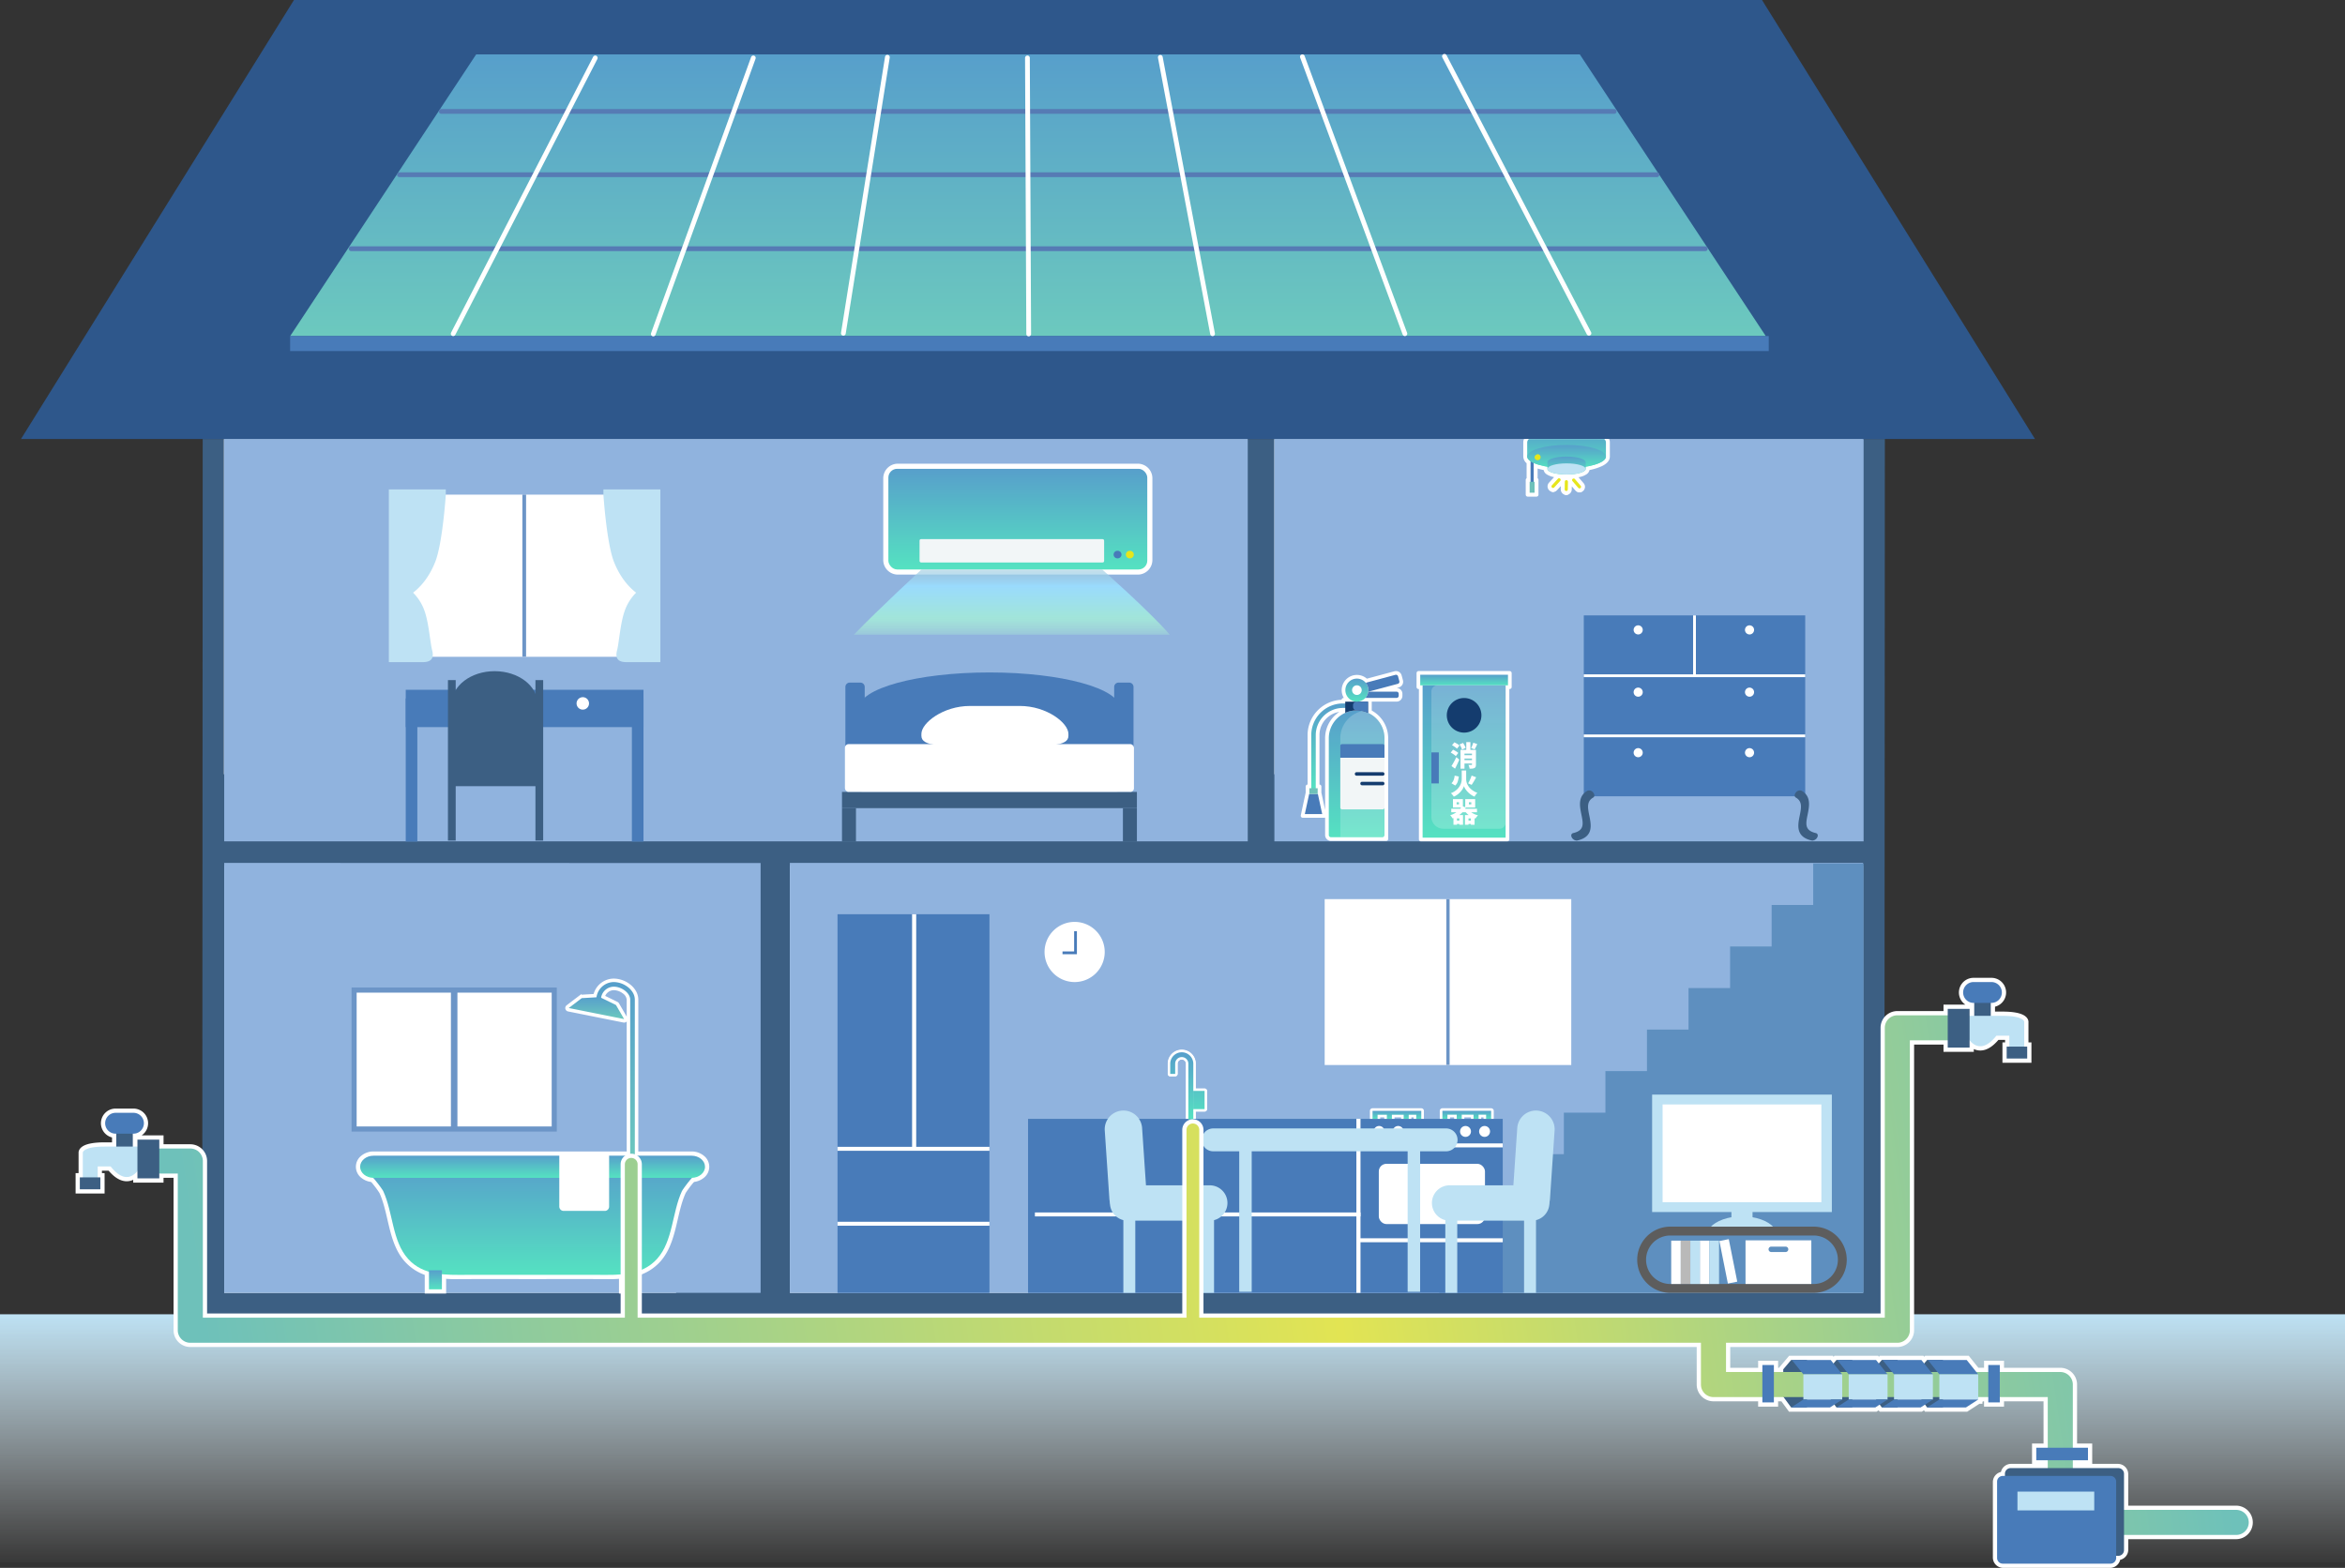 <svg xmlns="http://www.w3.org/2000/svg" xmlns:xlink="http://www.w3.org/1999/xlink" width="1172" height="783.783" viewBox="0 0 1172 783.783">
  <rect x="0" y="0" width="1172" height="783.783" fill="#333333" stroke="none"/>
  <defs>
    <linearGradient id="linear-gradient" x1="0.5" x2="0.5" y2="1" gradientUnits="objectBoundingBox">
      <stop offset="0" stop-color="#579fcb"/>
      <stop offset="1" stop-color="#55e2c1"/>
    </linearGradient>
    <linearGradient id="linear-gradient-2" x1="0.5" y1="1.028" x2="0.5" gradientUnits="objectBoundingBox">
      <stop offset="0" stop-color="#f2f6f7" stop-opacity="0"/>
      <stop offset="1" stop-color="#bee2f4"/>
    </linearGradient>
    <linearGradient id="linear-gradient-7" x1="0.5" x2="0.5" y2="1" gradientUnits="objectBoundingBox">
      <stop offset="0" stop-color="#579fcb"/>
      <stop offset="1" stop-color="#6cc9be"/>
    </linearGradient>
    <linearGradient id="linear-gradient-13" x1="8.104" y1="1" x2="8.104" gradientUnits="objectBoundingBox">
      <stop offset="0" stop-color="#b0f4d5" stop-opacity="0.302"/>
      <stop offset="0.266" stop-color="#a1e5da"/>
      <stop offset="0.744" stop-color="#9adbfd"/>
      <stop offset="1" stop-color="#a1cbde" stop-opacity="0.6"/>
      <stop offset="1" stop-color="#fff" stop-opacity="0"/>
    </linearGradient>
    <linearGradient id="linear-gradient-15" x1="0.033" y1="0.63" x2="0.977" y2="0.596" gradientUnits="objectBoundingBox">
      <stop offset="0" stop-color="#6ec1ba"/>
      <stop offset="0.432" stop-color="#e2e453"/>
      <stop offset="1" stop-color="#6ec1ba"/>
    </linearGradient>
    <clipPath id="clip-path">
      <rect id="長方形_1695" data-name="長方形 1695" width="60" height="36" transform="translate(1234 3530)" stroke="#707070" stroke-width="1" fill="url(#linear-gradient)"/>
    </clipPath>
  </defs>
  <g id="グループ_2615" data-name="グループ 2615" transform="translate(-374 -668)">
    <path id="パス_4645" data-name="パス 4645" d="M996.9,1929.7l-.238,437.673h840.718l.237-437.673Z" transform="translate(-521.59 -1042.243)" fill="#3c5f83"/>
    <rect id="長方形_1005" data-name="長方形 1005" width="294.029" height="167.605" transform="translate(1010.922 887.458)" fill="#fff"/>
    <rect id="長方形_1006" data-name="長方形 1006" width="536.355" height="213.658" transform="translate(768.756 1100.631)" fill="#fff"/>
    <path id="パス_4842" data-name="パス 4842" d="M15,0H240.849V213.658H15Z" transform="translate(471.058 1100.631)" fill="#fff"/>
    <rect id="長方形_1211" data-name="長方形 1211" width="1172" height="124" transform="translate(374 1325)" fill="url(#linear-gradient-2)"/>
    <rect id="長方形_1212" data-name="長方形 1212" width="511.555" height="167.605" transform="translate(485.912 887.458)" fill="#fff"/>
    <rect id="長方形_1593" data-name="長方形 1593" width="294.476" height="201.129" transform="translate(1010.921 887.458)" fill="#90b3de"/>
    <path id="パス_5067" data-name="パス 5067" d="M0,0H511.555V201.129H0Z" transform="translate(486.058 887.458)" fill="#90b3de"/>
    <path id="パス_4841" data-name="パス 4841" d="M0,0H536.355V214.929H0Z" transform="translate(768.756 1099.359)" fill="#90b3de"/>
    <path id="パス_4843" data-name="パス 4843" d="M0,14.927,268.084,15V229.857H0Z" transform="translate(486.058 1084.432)" fill="#90b3de"/>
    <path id="合体_13" data-name="合体 13" d="M30.7,91.517V8.813c0-3.5-4.465-6.5-8.119-6.5a6.507,6.507,0,0,0-6.427,5.53L23.6,11.485l4.088,7.041L14.3,15.848l-.916-.183L0,12.986,6.481,8.055l7.366-.434A8.829,8.829,0,0,1,22.584,0a11.788,11.788,0,0,1,6.932,2.483A9.8,9.8,0,0,1,32,5.244a6.973,6.973,0,0,1,1.016,3.569v82.7Z" transform="translate(658.259 1158.92)" fill="#fff" stroke="#fff" stroke-linecap="round" stroke-linejoin="round" stroke-width="1.16"/>
    <path id="合体_13_-_アウトライン" data-name="合体 13 - アウトライン" d="M-3558.9,55.757h-2.319a1.159,1.159,0,0,1-1.159-1.159v-82.7a4.865,4.865,0,0,0-2.228-3.634,8.22,8.22,0,0,0-4.732-1.7,5.335,5.335,0,0,0-3.5,1.309,5.359,5.359,0,0,0-1.594,2.424l6.614,3.233a1.16,1.16,0,0,1,.493.459l4.088,7.041a1.16,1.16,0,0,1-.06,1.257,1.158,1.158,0,0,1-1.17.462l-27.683-5.539a1.159,1.159,0,0,1-.9-.876,1.159,1.159,0,0,1,.428-1.183l6.481-4.931a1.159,1.159,0,0,1,.634-.235l6.462-.381a9.986,9.986,0,0,1,3.122-5.188,9.963,9.963,0,0,1,6.586-2.488,12.986,12.986,0,0,1,7.642,2.725,10.962,10.962,0,0,1,2.779,3.09,8.117,8.117,0,0,1,1.176,4.157V54.6A1.159,1.159,0,0,1-3558.9,55.757Zm-1.159-2.318h0V-28.105a5.832,5.832,0,0,0-.856-2.981,8.651,8.651,0,0,0-2.2-2.432,10.726,10.726,0,0,0-5.839-2.232c4.121.2,8.894,3.534,8.894,7.645Zm-29.116-78,22.644,4.531-2.621-4.513-7.122-3.481a1.159,1.159,0,0,1-.637-1.213,7.607,7.607,0,0,1,.63-2.089,7.582,7.582,0,0,0-.644,2.189,1.159,1.159,0,0,1-1.08,1l-7.013.413Z" transform="translate(4250.177 1195.839)" fill="#fff" stroke="#fff" stroke-linecap="round" stroke-width="1.16"/>
    <g id="レイヤー_1" data-name="レイヤー 1" transform="translate(530.974 886.548)">
      <path id="パス_4657" data-name="パス 4657" d="M1217.468,2036.187v20.762H1196.7v20.762H1175.93v20.762h-20.769v20.762H1134.39V2140h-20.768v20.761h-20.773v20.764h-20.767v20.759h-20.769v20.763h-20.771v27.8h212.065V2036.186Z" transform="translate(-468.232 -1823.108)" fill="#5e8fbf"/>
      <g id="グループ_1779" data-name="グループ 1779" transform="translate(426.651 306.167)">
        <path id="合体_14" data-name="合体 14" d="M9.062,33.6V5.768a3.292,3.292,0,0,0-6.584,0V10.89H0V5.768a5.77,5.77,0,0,1,11.539,0V33.6Zm2.5-5.109V19.4h5.609v9.084Z" transform="translate(1.238 1.239)" fill="#fff" stroke="#fff" stroke-linecap="round" stroke-linejoin="round" stroke-width="2.303"/>
        <path id="合体_14_-_アウトライン" data-name="合体 14 - アウトライン" d="M-4566.19-3862.9h-2.477a1.239,1.239,0,0,1-1.238-1.238v-27.828a2.055,2.055,0,0,0-2.053-2.052,2.056,2.056,0,0,0-2.054,2.052v5.122a1.239,1.239,0,0,1-1.239,1.239h-2.478a1.239,1.239,0,0,1-1.238-1.239v-5.122a7.015,7.015,0,0,1,7.009-7.006,7.014,7.014,0,0,1,7.007,7.006v12.4h4.4a1.239,1.239,0,0,1,1.239,1.238v9.084a1.239,1.239,0,0,1-1.239,1.238h-4.4v3.871A1.238,1.238,0,0,1-4566.19-3862.9Zm1.264-7.586h3.132v-6.607h-3.132Zm-11.565-17.6h0v-3.883a4.535,4.535,0,0,1,4.531-4.529,4.534,4.534,0,0,1,4.007,2.417,4.535,4.535,0,0,0-4.007-2.418,4.537,4.537,0,0,0-4.532,4.53Z" transform="translate(4578.968 3898.969)" fill="#fff"/>
      </g>
      <g id="グループ_1778" data-name="グループ 1778" transform="translate(21.4 357.563)">
        <g id="グループ_1743" data-name="グループ 1743" transform="translate(0 0)">
          <path id="パス_4828" data-name="パス 4828" d="M1601.535,2159.034l-80.3-.637v-.015l-.955.006-.955-.006v.015l-80.3.637s-2.293,4.465-2.3,4.481c1.129-2.2,8.486,8.079,8.918,9.02,4.965,10.778,4.429,24.949,12.384,33.832,7.732,8.633,19.2,8.064,29.3,8.037,10.669-.034,21.332,0,32,0h1.909c10.668,0,21.333-.034,32,0,10.1.027,21.567.6,29.3-8.037,7.96-8.883,7.423-23.053,12.386-33.832.433-.941,7.791-11.218,8.919-9.02C1603.824,2163.5,1601.535,2159.034,1601.535,2159.034Z" transform="translate(-1432.479 -2153.216)" fill="#fff" stroke="#fff" stroke-linecap="round" stroke-width="1"/>
          <path id="パス_4828_-_アウトライン" data-name="パス 4828 - アウトライン" d="M1517.811,2156.873l2.568.016,2.568-.016v.037l79.68.632.446.869c.022.043,2.2,4.3,2.294,4.472h0l0,.007-2.85,1.511a1.107,1.107,0,0,0,.928.531h0a.637.637,0,0,0,.191-.024c-.042.015-1.045.4-3.946,4.007a48.761,48.761,0,0,0-3.221,4.424c-1.875,4.078-2.973,8.823-4.035,13.411-1.719,7.424-3.5,15.1-8.607,20.8a24,24,0,0,1-12.565,7.325,57.814,57.814,0,0,1-13.861,1.265c-.807,0-1.619,0-2.4-.009l-1.674-.008c-3.4-.01-7.1-.016-11.339-.016-3.829,0-7.722,0-11.488.008q-4.584.005-9.168.008h-1.91q-4.586,0-9.169-.008c-3.765,0-7.659-.008-11.488-.008-4.235,0-7.944.006-11.339.016l-1.674.008c-.784,0-1.6.009-2.4.009a57.806,57.806,0,0,1-13.861-1.265,24.009,24.009,0,0,1-12.567-7.325c-5.106-5.7-6.883-13.375-8.6-20.8-1.063-4.592-2.163-9.34-4.04-13.421a48.836,48.836,0,0,0-3.22-4.423c-2.9-3.6-3.9-3.991-3.944-4.006a.637.637,0,0,0,.192.024,1.1,1.1,0,0,0,.948-.569l-2.9-1.41c0-.009.008-.017.031-.063h0l.017-.032c.116-.229.548-1.07,2.284-4.449l.446-.868.976-.008,78.7-.624Zm82.837,3.88-80.269-.636-.942.008-79.326.629-.861,1.677a22.4,22.4,0,0,1,4.126,4.218,45.564,45.564,0,0,1,3.829,5.328c2.019,4.382,3.158,9.3,4.259,14.057a93.578,93.578,0,0,0,2.887,10.59,26.331,26.331,0,0,0,4.974,8.781,20.884,20.884,0,0,0,10.94,6.346,55.041,55.041,0,0,0,13.084,1.171c.8,0,1.605,0,2.385-.009q.847,0,1.683-.008c3.4-.011,7.109-.016,11.348-.016,3.831,0,7.726,0,11.492.008q4.583.005,9.167.008h1.909q4.582,0,9.165-.008c3.766,0,7.661-.008,11.492-.008,4.238,0,7.951.006,11.348.016q.834,0,1.682.008c.78,0,1.587.009,2.385.009a55.047,55.047,0,0,0,13.084-1.17,20.879,20.879,0,0,0,10.939-6.346,26.328,26.328,0,0,0,4.978-8.785,93.526,93.526,0,0,0,2.888-10.594c1.1-4.753,2.238-9.669,4.256-14.051a45.7,45.7,0,0,1,3.829-5.325,22.427,22.427,0,0,1,4.127-4.219Z" transform="translate(-1432.582 -2153.331)" fill="#fff" stroke="#fff" stroke-linecap="round" stroke-width="1"/>
          <path id="パス_4829" data-name="パス 4829" d="M1607.335,2161.552c0,3.054-3.013,5.533-6.725,5.533H1441.685c-3.712,0-6.719-2.479-6.719-5.533h0c0-3.062,3.007-5.54,6.719-5.54h158.924c3.713,0,6.725,2.478,6.725,5.54Z" transform="translate(-1433.353 -2154.399)" fill="#fff" stroke="#fff" stroke-linecap="round" stroke-width="1"/>
          <path id="パス_4829_-_アウトライン" data-name="パス 4829 - アウトライン" d="M1600.723,2168.811H1441.8a9.074,9.074,0,0,1-5.777-1.989,6.489,6.489,0,0,1,0-10.32,9.074,9.074,0,0,1,5.778-1.99h158.924a9.085,9.085,0,0,1,5.78,1.989,6.484,6.484,0,0,1,0,10.321A9.086,9.086,0,0,1,1600.723,2168.811ZM1441.8,2157.739a5.846,5.846,0,0,0-3.725,1.253,3.273,3.273,0,0,0,0,5.34,5.849,5.849,0,0,0,3.726,1.253h158.924a5.86,5.86,0,0,0,3.73-1.253,3.269,3.269,0,0,0,0-5.339,5.856,5.856,0,0,0-3.729-1.254Z" transform="translate(-1433.466 -2154.512)" fill="#fff" stroke="#fff" stroke-linecap="round" stroke-width="1"/>
        </g>
        <g id="グループ_1744" data-name="グループ 1744" transform="translate(34.407 57.28)">
          <rect id="長方形_1571" data-name="長方形 1571" width="6.463" height="9.522" transform="translate(1.613 1.613)" fill="#fff" stroke="#fff" stroke-linecap="round" stroke-width="1"/>
          <path id="長方形_1571_-_アウトライン" data-name="長方形 1571 - アウトライン" d="M-1.5-1.5H8.19V11.249H-1.5ZM4.963,1.727H1.727v6.3H4.963Z" transform="translate(1.5 1.5)" fill="#fff" stroke="#fff" stroke-linecap="round" stroke-width="1"/>
          <rect id="長方形_1572" data-name="長方形 1572" width="6.463" height="9.522" transform="translate(98.698 1.613)" fill="#fff" stroke="#fff" stroke-linecap="round" stroke-width="1"/>
          <path id="長方形_1572_-_アウトライン" data-name="長方形 1572 - アウトライン" d="M-1.5-1.5H8.19V11.249H-1.5ZM4.963,1.727H1.727v6.3H4.963Z" transform="translate(98.585 1.5)" fill="#fff" stroke="#fff" stroke-linecap="round" stroke-width="1"/>
        </g>
      </g>
      <g id="グループ_1631" data-name="グループ 1631" transform="translate(505.085 230.896)">
        <rect id="長方形_1495" data-name="長方形 1495" width="123.235" height="82.925" transform="translate(0 0.027)" fill="#fff"/>
        <rect id="長方形_1496" data-name="長方形 1496" width="1.649" height="82.908" transform="translate(60.792)" fill="#6c95c7"/>
      </g>
      <g id="グループ_1632" data-name="グループ 1632" transform="translate(20 275.408)">
        <rect id="長方形_1497" data-name="長方形 1497" width="100.032" height="69.451" transform="translate(0 0.979)" fill="#fff" stroke="#6c95c7" stroke-miterlimit="10" stroke-width="2.552"/>
        <rect id="長方形_1498" data-name="長方形 1498" width="3.251" height="71.351" transform="translate(48.389)" fill="#6c95c7"/>
      </g>
      <g id="グループ_1635" data-name="グループ 1635" transform="translate(528.198 335.961)">
        <g id="グループ_1634" data-name="グループ 1634" transform="translate(34.914 0)">
          <path id="合体_18" data-name="合体 18" d="M21.85,4.234V1.943H18.079V4.234H15.566V1.943H9.674V4.234H7.163V1.943H2.513V4.234H0V0H24.36V4.234Z" transform="translate(0.807 0.807)" fill="#fff"/>
          <path id="合体_18_-_アウトライン" data-name="合体 18 - アウトライン" d="M-4678.722-3918.87h-2.51a.807.807,0,0,1-.807-.806v-1.485h-2.158v1.485a.807.807,0,0,1-.807.806h-2.512a.807.807,0,0,1-.807-.806v-1.485h-4.279v1.485a.807.807,0,0,1-.807.806h-2.511a.807.807,0,0,1-.807-.806v-1.485h-3.037v1.485a.806.806,0,0,1-.807.806h-2.513a.806.806,0,0,1-.807-.806v-4.234a.806.806,0,0,1,.807-.807h24.36a.807.807,0,0,1,.807.807v4.234A.807.807,0,0,1-4678.722-3918.87Zm-1.7-1.613h.9v-2.62h-22.747v2.62h.9v-1.485a.807.807,0,0,1,.807-.807h4.65a.807.807,0,0,1,.807.807v1.485h.9v-1.485a.807.807,0,0,1,.807-.807h5.892a.807.807,0,0,1,.807.807v1.485h.9v-1.485a.807.807,0,0,1,.807-.807h3.771a.807.807,0,0,1,.807.807Z" transform="translate(4703.889 3924.717)" fill="#fff" stroke="#fff" stroke-linecap="round" stroke-width="1"/>
          <path id="合体_17" data-name="合体 17" d="M21.85,4.234V1.943H18.079V4.234H15.566V1.943H9.674V4.234H7.163V1.943H2.513V4.234H0V0H24.36V4.234Z" transform="translate(0.807 0.773)" stroke="rgba(0,0,0,0)" stroke-linejoin="round" stroke-miterlimit="10" stroke-width="1" fill="url(#linear-gradient)"/>
        </g>
        <g id="グループ_1633" data-name="グループ 1633" transform="translate(0 0)">
          <path id="合体_16" data-name="合体 16" d="M21.849,4.233V1.943H18.078V4.233h-2.51V1.943H9.673V4.233H7.16V1.943H2.51V4.233H0V0H24.362V4.233Z" transform="translate(0.807 0.807)" fill="#fff"/>
          <path id="合体_16_-_アウトライン" data-name="合体 16 - アウトライン" d="M-4646.26-3918.869h-2.513a.807.807,0,0,1-.807-.807v-1.484h-2.158v1.484a.806.806,0,0,1-.807.807h-2.51a.807.807,0,0,1-.807-.807v-1.484h-4.281v1.484a.807.807,0,0,1-.807.807h-2.513a.807.807,0,0,1-.807-.807v-1.484h-3.036v1.484a.807.807,0,0,1-.807.807h-2.51a.807.807,0,0,1-.807-.807v-4.233a.807.807,0,0,1,.807-.807h24.361a.807.807,0,0,1,.807.807v4.233A.807.807,0,0,1-4646.26-3918.869Zm-1.706-1.613h.9v-2.62h-22.748v2.62h.9v-1.484a.807.807,0,0,1,.807-.807h4.649a.807.807,0,0,1,.807.807v1.484h.9v-1.484a.807.807,0,0,1,.807-.807h5.895a.807.807,0,0,1,.807.807v1.484h.9v-1.484a.807.807,0,0,1,.807-.807h3.771a.807.807,0,0,1,.807.807Z" transform="translate(4671.428 3924.716)" fill="#fff" stroke="#fff" stroke-linecap="round" stroke-width="1"/>
          <path id="合体_15" data-name="合体 15" d="M21.849,4.233V1.943H18.078V4.233h-2.51V1.943H9.673V4.233H7.16V1.943H2.51V4.233H0V0H24.362V4.233Z" transform="translate(0.807 0.807)" stroke="rgba(0,0,0,0)" stroke-linejoin="round" stroke-miterlimit="10" stroke-width="1" fill="url(#linear-gradient)"/>
        </g>
      </g>
      <path id="パス_4844" data-name="パス 4844" d="M0,0H237.232V86.969H0Z" transform="translate(356.843 340.771)" fill="#487bb9"/>
      <rect id="長方形_1510" data-name="長方形 1510" width="162.732" height="1.976" transform="translate(360.258 387.554)" fill="#fff"/>
      <g id="グループ_1639" data-name="グループ 1639" transform="translate(661.282 328.636)">
        <g id="グループ_1636" data-name="グループ 1636" transform="translate(7.449)">
          <rect id="長方形_1511" data-name="長方形 1511" width="89.826" height="58.704" fill="#bee2f4"/>
          <rect id="長方形_1512" data-name="長方形 1512" width="10.553" height="6.898" transform="translate(39.637 55.61)" fill="#bee2f4"/>
          <rect id="長方形_1513" data-name="長方形 1513" width="79.354" height="48.852" transform="translate(5.237 4.925)" fill="#fff"/>
          <path id="パス_4658" data-name="パス 4658" d="M1122.425,2171.736c-7,0-13.036,2.266-15.9,5.539h31.8C1135.461,2174,1129.428,2171.736,1122.425,2171.736Z" transform="translate(-1077.512 -2110.881)" fill="#bee2f4"/>
        </g>
        <g id="グループ_1638" data-name="グループ 1638" transform="translate(0 66.007)">
          <path id="パス_4659" data-name="パス 4659" d="M1167.6,2208.664h-71.625a16.549,16.549,0,1,1,0-33.1H1167.6a16.549,16.549,0,1,1,0,33.1Zm-71.625-28.669a12.12,12.12,0,1,0,0,24.24H1167.6a12.12,12.12,0,1,0,0-24.24Z" transform="translate(-1079.425 -2175.565)" fill="#5d5d5d"/>
          <g id="グループ_1637" data-name="グループ 1637" transform="translate(16.99 6.254)">
            <rect id="長方形_1514" data-name="長方形 1514" width="4.783" height="21.671" transform="translate(0 0.745)" fill="#fff"/>
            <rect id="長方形_1515" data-name="長方形 1515" width="4.784" height="21.671" transform="translate(4.783 0.745)" fill="#b9b9b9"/>
            <rect id="長方形_1516" data-name="長方形 1516" width="4.783" height="21.671" transform="translate(9.567 0.745)" fill="#bee2f4"/>
            <rect id="長方形_1517" data-name="長方形 1517" width="4.783" height="21.671" transform="translate(14.35 0.745)" fill="#fff"/>
            <rect id="長方形_1518" data-name="長方形 1518" width="4.784" height="21.671" transform="translate(19.133 0.745)" fill="#bee2f4"/>
            <rect id="長方形_1519" data-name="長方形 1519" width="4.783" height="21.671" transform="translate(24.085 0.935) rotate(-11.279)" fill="#fff"/>
          </g>
          <path id="パス_4660" data-name="パス 4660" d="M1119.66,2180.656v21.818h32.886v-21.818Zm20.031,5.829h-7.175a1.345,1.345,0,1,1,0-2.691h7.175a1.345,1.345,0,1,1,0,2.691Z" transform="translate(-1065.525 -2173.805)" fill="#fff"/>
        </g>
      </g>
      <g id="グループ_1652" data-name="グループ 1652" transform="translate(261.61 238.47)">
        <rect id="長方形_1528" data-name="長方形 1528" width="75.929" height="189.27" fill="#487bb9"/>
        <rect id="長方形_1529" data-name="長方形 1529" width="2.058" height="117.712" transform="translate(37.266)" fill="#fff"/>
        <rect id="長方形_1530" data-name="長方形 1530" width="75.929" height="1.977" transform="translate(0 116.274)" fill="#fff"/>
        <rect id="長方形_1531" data-name="長方形 1531" width="75.929" height="1.98" transform="translate(0 153.735)" fill="#fff"/>
      </g>
      <g id="グループ_1655" data-name="グループ 1655" transform="translate(365.078 242.303)">
        <path id="パス_4669" data-name="パス 4669" d="M1223.89,2082.548a15.036,15.036,0,1,1-15.035-15.036A15.034,15.034,0,0,1,1223.89,2082.548Z" transform="translate(-1193.819 -2067.512)" fill="#fff"/>
        <path id="パス_4670" data-name="パス 4670" d="M1199.19,2081.1h6.505v-10.8" transform="translate(-1190.212 -2065.64)" fill="none" stroke="#487bb9" stroke-miterlimit="10" stroke-width="1.384"/>
      </g>
      <rect id="長方形_1542" data-name="長方形 1542" width="2.061" height="87.002" transform="translate(520.929 340.739)" fill="#fff"/>
      <rect id="長方形_1546" data-name="長方形 1546" width="72.721" height="1.982" transform="translate(521.354 353.035)" fill="#fff"/>
      <rect id="長方形_1547" data-name="長方形 1547" width="72.721" height="1.982" transform="translate(521.354 400.459)" fill="#fff"/>
      <rect id="長方形_1548" data-name="長方形 1548" width="53.061" height="30.119" rx="3.791" transform="translate(532.137 363.238)" fill="#fff"/>
      <g id="グループ_1675" data-name="グループ 1675" transform="translate(529.564 344.328)">
        <path id="パス_4690" data-name="パス 4690" d="M1332.614,2147.39a2.723,2.723,0,1,0-2.725,2.723A2.724,2.724,0,0,0,1332.614,2147.39Z" transform="translate(-1327.169 -2144.67)" fill="#fff"/>
        <path id="パス_4691" data-name="パス 4691" d="M1338.969,2147.39a2.722,2.722,0,1,0-2.72,2.723A2.721,2.721,0,0,0,1338.969,2147.39Z" transform="translate(-1323.998 -2144.67)" fill="#fff"/>
        <path id="パス_4692" data-name="パス 4692" d="M1361.428,2147.39a2.722,2.722,0,1,0-2.723,2.723A2.722,2.722,0,0,0,1361.428,2147.39Z" transform="translate(-1312.797 -2144.67)" fill="#fff"/>
        <path id="パス_4693" data-name="パス 4693" d="M1367.788,2147.39a2.724,2.724,0,1,0-2.722,2.723A2.721,2.721,0,0,0,1367.788,2147.39Z" transform="translate(-1309.627 -2144.67)" fill="#fff"/>
      </g>
      <g id="グループ_1676" data-name="グループ 1676" transform="translate(427.889 307.405)">
        <path id="合体_14-2" data-name="合体 14" d="M9.062,33.6V5.768a3.292,3.292,0,0,0-6.584,0V10.89H0V5.768a5.77,5.77,0,0,1,11.539,0V33.6Zm2.5-5.109V19.4h5.609v9.084Z" transform="translate(0 0)" fill="url(#linear-gradient)"/>
      </g>
      <g id="グループ_1685" data-name="グループ 1685" transform="translate(286.218 15)">
        <rect id="長方形_1684" data-name="長方形 1684" width="129.395" height="50.321" rx="4.392" transform="translate(0.807 0.807)" fill="#fff" stroke="#fff" stroke-linecap="round" stroke-width="1.5"/>
        <path id="長方形_1684_-_アウトライン" data-name="長方形 1684 - アウトライン" d="M4.78-.75H124.728a5.536,5.536,0,0,1,5.53,5.53V45.654a5.536,5.536,0,0,1-5.53,5.53H4.78a5.536,5.536,0,0,1-5.53-5.53V4.78A5.536,5.536,0,0,1,4.78-.75ZM124.728,49.571a3.921,3.921,0,0,0,3.917-3.917V4.78A3.921,3.921,0,0,0,124.728.863H4.78A3.921,3.921,0,0,0,.863,4.78V45.654A3.921,3.921,0,0,0,4.78,49.571Z" transform="translate(0.75 0.75)" fill="#fff" stroke="#fff" stroke-linecap="round" stroke-width="3.5"/>
        <rect id="長方形_1557" data-name="長方形 1557" width="129.395" height="50.321" rx="4.392" transform="translate(0.807 0.807)" fill="url(#linear-gradient)"/>
        <rect id="長方形_1558" data-name="長方形 1558" width="92.249" height="11.663" rx="0.723" transform="translate(16.388 35.96)" fill="#f2f6f7"/>
        <g id="グループ_1684" data-name="グループ 1684" transform="translate(113.372 41.792)">
          <path id="パス_4698" data-name="パス 4698" d="M1540.323,1891.4a1.89,1.89,0,0,1-1.891,1.891h-.16a1.889,1.889,0,0,1-1.888-1.891h0a1.889,1.889,0,0,1,1.888-1.891h.16a1.89,1.89,0,0,1,1.891,1.891Z" transform="translate(-1536.383 -1889.513)" fill="#487bb9"/>
          <path id="パス_4699" data-name="パス 4699" d="M1542.977,1891.4a1.9,1.9,0,0,1-1.9,1.891h-.158a1.888,1.888,0,0,1-1.891-1.891h0a1.888,1.888,0,0,1,1.891-1.891h.158a1.9,1.9,0,0,1,1.9,1.891Z" transform="translate(-1532.885 -1889.513)" fill="#e6e61c"/>
        </g>
      </g>
      <g id="グループ_1722" data-name="グループ 1722" transform="translate(37.361 26.106)">
        <g id="グループ_1689" data-name="グループ 1689" transform="translate(3.13 2.591)">
          <rect id="長方形_1561" data-name="長方形 1561" width="129.084" height="81.056" transform="translate(0 0.027)" fill="#fff"/>
          <rect id="長方形_1562" data-name="長方形 1562" width="1.852" height="81.042" transform="translate(63.613)" fill="#6c95c7"/>
        </g>
        <g id="グループ_1705" data-name="グループ 1705" transform="translate(0 0)">
          <g id="グループ_1704" data-name="グループ 1704">
            <path id="パス_4702" data-name="パス 4702" d="M1323.341,1903.982s-1.58,24.216-5.271,33.582-8.964,13.774-11.075,15.426a24.06,24.06,0,0,1,5.8,9.367c2.111,6.061,2.769,15.852,3.692,19.288,1.781,6.611-3.692,6.063-6.327,6.063h-15.289v-86.344h28.469Z" transform="translate(-1294.872 -1901.364)" fill="#bee2f4"/>
          </g>
        </g>
        <g id="グループ_1721" data-name="グループ 1721" transform="translate(107.243 0)">
          <g id="グループ_1720" data-name="グループ 1720">
            <path id="パス_4728" data-name="パス 4728" d="M1371.842,1903.982s1.583,24.216,5.271,33.582,8.966,13.774,11.073,15.426a24.067,24.067,0,0,0-5.8,9.367c-2.108,6.061-2.769,15.852-3.688,19.288-1.781,6.611,3.688,6.063,6.324,6.063h15.29v-86.344h-28.471Z" transform="translate(-1371.842 -1901.364)" fill="#bee2f4"/>
          </g>
        </g>
      </g>
      <g id="グループ_1742" data-name="グループ 1742" transform="translate(127.286 272.372)">
        <path id="パス_4826" data-name="パス 4826" d="M1545.591,2187.872h-2.318v-82.7c0-3.5-4.464-6.495-8.12-6.495a6.5,6.5,0,0,0-6.5,6.495h-2.318a8.825,8.825,0,0,1,8.816-8.813,11.8,11.8,0,0,1,6.933,2.483,9.822,9.822,0,0,1,2.489,2.761,6.968,6.968,0,0,1,1.016,3.569Z" transform="translate(-1512.57 -2096.355)" fill="url(#linear-gradient-7)"/>
        <path id="パス_4827" data-name="パス 4827" d="M1541.051,2105.645l-8.072-3.945,0-.019-.035,0-.034-.016-.007.019-8.971.529-6.481,4.931,13.383,2.678.916.183,13.383,2.678Z" transform="translate(-1517.455 -2094.161)" fill="url(#linear-gradient-7)"/>
      </g>
      <g id="グループ_1745" data-name="グループ 1745" transform="translate(23.014 359.176)">
        <g id="グループ_1743-2" data-name="グループ 1743">
          <path id="パス_4828-2" data-name="パス 4828" d="M1601.535,2159.034l-80.3-.637v-.015l-.955.006-.955-.006v.015l-80.3.637s-2.293,4.465-2.3,4.481c1.129-2.2,8.486,8.079,8.918,9.02,4.965,10.778,4.429,24.949,12.384,33.832,7.732,8.633,19.2,8.064,29.3,8.037,10.669-.034,21.332,0,32,0h1.909c10.668,0,21.333-.034,32,0,10.1.027,21.567.6,29.3-8.037,7.96-8.883,7.423-23.053,12.386-33.832.433-.941,7.791-11.218,8.919-9.02C1603.824,2163.5,1601.535,2159.034,1601.535,2159.034Z" transform="translate(-1434.092 -2154.83)" fill="url(#linear-gradient)"/>
          <path id="パス_4829-2" data-name="パス 4829" d="M1607.335,2161.552c0,3.054-3.013,5.533-6.725,5.533H1441.685c-3.712,0-6.719-2.479-6.719-5.533h0c0-3.062,3.007-5.54,6.719-5.54h158.924c3.713,0,6.725,2.478,6.725,5.54Z" transform="translate(-1434.966 -2156.012)" fill="url(#linear-gradient)"/>
        </g>
        <g id="グループ_1744-2" data-name="グループ 1744" transform="translate(34.407 57.28)">
          <rect id="長方形_1571-2" data-name="長方形 1571" width="6.463" height="9.522" fill="url(#linear-gradient)"/>
          <rect id="長方形_1572-2" data-name="長方形 1572" width="6.463" height="9.522" transform="translate(97.085)" fill="url(#linear-gradient)"/>
        </g>
      </g>
      <path id="長方形_1573" data-name="長方形 1573" d="M2.171,0h20.56A2.173,2.173,0,0,1,24.9,2.173v25.3a2.169,2.169,0,0,1-2.169,2.169H2.17A2.17,2.17,0,0,1,0,27.467V2.171A2.171,2.171,0,0,1,2.171,0Z" transform="translate(122.553 357.138)" fill="#fff"/>
      <g id="グループ_1750" data-name="グループ 1750" transform="translate(263.841 117.603)">
        <g id="グループ_1747" data-name="グループ 1747" transform="translate(1.698 0)">
          <g id="グループ_1746" data-name="グループ 1746" transform="translate(0 5.079)">
            <path id="長方形_1574" data-name="長方形 1574" d="M2.172,0H7.491a2.17,2.17,0,0,1,2.17,2.17v50.3a2.169,2.169,0,0,1-2.169,2.169H2.17A2.17,2.17,0,0,1,0,52.471V2.172A2.172,2.172,0,0,1,2.172,0Z" fill="#487bb9"/>
            <path id="長方形_1575" data-name="長方形 1575" d="M2.172,0H7.487A2.171,2.171,0,0,1,9.658,2.171v50.3a2.171,2.171,0,0,1-2.171,2.171H2.169A2.169,2.169,0,0,1,0,52.472V2.172A2.172,2.172,0,0,1,2.172,0Z" transform="translate(134.345)" fill="#487bb9"/>
          </g>
          <path id="パス_4830" data-name="パス 4830" d="M1589.786,1984.589c0,9.894-29.222,17.913-65.279,17.913s-65.279-8.02-65.279-17.913,29.229-17.922,65.279-17.922S1589.786,1974.691,1589.786,1984.589Z" transform="translate(-1452.506 -1966.667)" fill="#487bb9"/>
          <rect id="長方形_1576" data-name="長方形 1576" width="134.162" height="31.27" transform="translate(5.683 15.97)" fill="#487bb9"/>
        </g>
        <g id="グループ_1749" data-name="グループ 1749" transform="translate(0 35.836)">
          <g id="グループ_1748" data-name="グループ 1748" transform="translate(0 23.883)">
            <rect id="長方形_1577" data-name="長方形 1577" width="147.396" height="8.116" fill="#3c5f83"/>
            <rect id="長方形_1578" data-name="長方形 1578" width="6.988" height="16.733" transform="translate(0 8.116)" fill="#3c5f83"/>
            <rect id="長方形_1579" data-name="長方形 1579" width="6.994" height="16.733" transform="translate(140.402 8.116)" fill="#3c5f83"/>
          </g>
          <rect id="長方形_1580" data-name="長方形 1580" width="144.464" height="23.883" rx="1.808" transform="translate(1.464)" fill="#fff"/>
        </g>
        <path id="パス_4831" data-name="パス 4831" d="M1547.57,1992.644c0-5.481-10.87-13.952-24.275-13.952h-24.923c-13.405,0-24.276,8.471-24.276,13.952v1.006c0,5.481,10.87,4.892,24.276,4.892h24.923c13.405,0,24.275.59,24.275-4.892Z" transform="translate(-1434.404 -1961.938)" fill="#fff"/>
      </g>
      <g id="グループ_1753" data-name="グループ 1753" transform="translate(45.807 126.269)">
        <g id="グループ_1752" data-name="グループ 1752" transform="translate(0 0)">
          <g id="グループ_1751" data-name="グループ 1751" transform="translate(0 4.328)">
            <rect id="長方形_1581" data-name="長方形 1581" width="5.795" height="71.575" fill="#487bb9"/>
            <rect id="長方形_1582" data-name="長方形 1582" width="5.796" height="71.575" transform="translate(113.032)" fill="#487bb9"/>
          </g>
          <rect id="長方形_1583" data-name="長方形 1583" width="118.828" height="18.663" fill="#487bb9"/>
          <rect id="長方形_1584" data-name="長方形 1584" width="1.882" height="18.663" transform="translate(58.213)" fill="#487bb9"/>
        </g>
        <path id="パス_4832" data-name="パス 4832" d="M1326.712,1979.021a3.111,3.111,0,1,1-3.109-3.111A3.11,3.11,0,0,1,1326.712,1979.021Z" transform="translate(-1293.242 -1972.207)" fill="#b5b5b5"/>
        <path id="パス_4833" data-name="パス 4833" d="M1368.435,1979.021a3.109,3.109,0,1,1-3.109-3.111A3.109,3.109,0,0,1,1368.435,1979.021Z" transform="translate(-1276.831 -1972.207)" fill="#fff"/>
      </g>
      <g id="グループ_1765" data-name="グループ 1765" transform="translate(66.908 116.968)">
        <g id="グループ_1763" data-name="グループ 1763" transform="translate(1.87 0)">
          <path id="パス_4840" data-name="パス 4840" d="M1360.348,1982.938c0,9.039-9.611,16.364-21.465,16.364s-21.462-7.326-21.462-16.364,9.61-16.361,21.462-16.361S1360.348,1973.9,1360.348,1982.938Z" transform="translate(-1317.42 -1966.577)" fill="#3c5f83"/>
          <rect id="長方形_1590" data-name="長方形 1590" width="42.927" height="45.109" transform="translate(0 12.383)" fill="#3c5f83"/>
        </g>
        <g id="グループ_1764" data-name="グループ 1764" transform="translate(0 4.463)">
          <rect id="長方形_1591" data-name="長方形 1591" width="3.867" height="80.232" fill="#3c5f83"/>
          <rect id="長方形_1592" data-name="長方形 1592" width="3.867" height="80.232" transform="translate(43.726)" fill="#3c5f83"/>
        </g>
      </g>
      <g id="グループ_1649" data-name="グループ 1649" transform="translate(395.15 336.609)">
        <g id="グループ_1641" data-name="グループ 1641" transform="translate(48.522 8.944)">
          <path id="パス_4661" data-name="パス 4661" d="M1326.864,2151.2a5.715,5.715,0,0,1-5.715,5.716H1204.758a5.715,5.715,0,0,1-5.715-5.716h0a5.716,5.716,0,0,1,5.715-5.718h116.391a5.716,5.716,0,0,1,5.715,5.718Z" transform="translate(-1199.043 -2145.487)" fill="#bee2f4"/>
          <g id="グループ_1640" data-name="グループ 1640" transform="translate(18.704 4.656)">
            <rect id="長方形_1520" data-name="長方形 1520" width="6.236" height="76.992" fill="#bee2f4"/>
            <rect id="長方形_1521" data-name="長方形 1521" width="6.236" height="76.992" transform="translate(84.175)" fill="#bee2f4"/>
          </g>
        </g>
        <g id="グループ_1648" data-name="グループ 1648">
          <g id="グループ_1644" data-name="グループ 1644">
            <g id="グループ_1643" data-name="グループ 1643" transform="translate(2.618 37.375)">
              <g id="グループ_1642" data-name="グループ 1642" transform="translate(6.696 16.629)">
                <rect id="長方形_1522" data-name="長方形 1522" width="5.966" height="37.127" fill="#bee2f4"/>
                <rect id="長方形_1523" data-name="長方形 1523" width="5.967" height="37.127" transform="translate(39.358)" fill="#bee2f4"/>
              </g>
              <path id="パス_4662" data-name="パス 4662" d="M1227.131,2173.288a8.836,8.836,0,0,1-8.833,8.837h-41.048a8.836,8.836,0,0,1-8.834-8.837h0a8.831,8.831,0,0,1,8.834-8.831H1218.3a8.831,8.831,0,0,1,8.833,8.831Z" transform="translate(-1168.415 -2164.457)" fill="#bee2f4"/>
            </g>
            <path id="パス_4663" data-name="パス 4663" d="M1187.665,2182.463a9.347,9.347,0,0,1-8.7,9.959h0a9.356,9.356,0,0,1-9.964-8.7l-2.313-34.218a9.356,9.356,0,0,1,8.7-9.962h0a9.357,9.357,0,0,1,9.963,8.7Z" transform="translate(-1166.669 -2139.519)" fill="#bee2f4"/>
          </g>
          <g id="グループ_1647" data-name="グループ 1647" transform="translate(163.531)">
            <g id="グループ_1646" data-name="グループ 1646" transform="translate(0 37.375)">
              <g id="グループ_1645" data-name="グループ 1645" transform="translate(6.694 16.629)">
                <rect id="長方形_1524" data-name="長方形 1524" width="5.963" height="37.127" transform="translate(39.36)" fill="#bee2f4"/>
                <rect id="長方形_1525" data-name="長方形 1525" width="5.966" height="37.127" fill="#bee2f4"/>
              </g>
              <path id="パス_4664" data-name="パス 4664" d="M1275.779,2173.288a8.834,8.834,0,0,0,8.831,8.837h41.051a8.835,8.835,0,0,0,8.832-8.837h0a8.83,8.83,0,0,0-8.832-8.831H1284.61a8.83,8.83,0,0,0-8.831,8.831Z" transform="translate(-1275.779 -2164.457)" fill="#bee2f4"/>
            </g>
            <path id="パス_4665" data-name="パス 4665" d="M1302.7,2182.463a9.352,9.352,0,0,0,8.7,9.959h0a9.361,9.361,0,0,0,9.967-8.7l2.31-34.218a9.356,9.356,0,0,0-8.7-9.962h0a9.358,9.358,0,0,0-9.964,8.7Z" transform="translate(-1262.363 -2139.519)" fill="#bee2f4"/>
          </g>
        </g>
      </g>
      <path id="パス_4421" data-name="パス 4421" d="M493.543,356.27c-10.4-11.983-33.816-32.611-33.816-32.611H369.455s-21.063,19.4-33.816,32.611Z" transform="translate(-65.859 -257.531)" fill="url(#linear-gradient-13)"/>
      <g id="グループ_1729" data-name="グループ 1729" transform="translate(628.32 89.08)">
        <g id="グループ_1725" data-name="グループ 1725">
          <rect id="長方形_1565" data-name="長方形 1565" width="110.67" height="90.436" transform="translate(6.263)" fill="#487bb9"/>
          <rect id="長方形_1566" data-name="長方形 1566" width="110.67" height="1.393" transform="translate(6.263 29.478)" fill="#fff"/>
          <rect id="長方形_1567" data-name="長方形 1567" width="1.394" height="30.151" transform="translate(60.901)" fill="#fff"/>
          <rect id="長方形_1568" data-name="長方形 1568" width="110.67" height="1.393" transform="translate(6.263 59.53)" fill="#fff"/>
          <g id="グループ_1724" data-name="グループ 1724" transform="translate(0 87.472)">
            <path id="パス_4754" data-name="パス 4754" d="M1199.907,2037.463a2.982,2.982,0,0,1-2.392-1.5c-.592-1.025-.3-2.035.642-2.252,5.729-1.336,5.05-4.678,4.112-9.3-.825-4.062-1.851-9.114,3.043-11.881a2.478,2.478,0,0,1,2.852.9c.788.95.788,2.08,0,2.523-3.38,1.913-2.707,5.213-1.93,9.041.954,4.694,2.138,10.534-5.941,12.418A1.648,1.648,0,0,1,1199.907,2037.463Z" transform="translate(-1197.207 -2012.352)" fill="#3c5f83"/>
            <path id="パス_4755" data-name="パス 4755" d="M1275.229,2037.463a2.987,2.987,0,0,0,2.4-1.5c.591-1.025.3-2.035-.644-2.252-5.728-1.336-5.048-4.678-4.112-9.3.825-4.062,1.853-9.114-3.041-11.881a2.477,2.477,0,0,0-2.852.9c-.791.95-.788,2.08,0,2.523,3.38,1.913,2.707,5.213,1.929,9.041-.951,4.694-2.137,10.534,5.943,12.418A1.633,1.633,0,0,0,1275.229,2037.463Z" transform="translate(-1154.735 -2012.352)" fill="#3c5f83"/>
          </g>
        </g>
        <g id="グループ_1726" data-name="グループ 1726" transform="translate(31.175 36.104)">
          <path id="パス_4756" data-name="パス 4756" d="M1255.554,1982.8a2.276,2.276,0,1,1-2.276-2.277A2.275,2.275,0,0,1,1255.554,1982.8Z" transform="translate(-1195.354 -1980.525)" fill="#fff"/>
          <path id="パス_4757" data-name="パス 4757" d="M1221.073,1982.8a2.275,2.275,0,1,1-2.276-2.277A2.274,2.274,0,0,1,1221.073,1982.8Z" transform="translate(-1216.523 -1980.525)" fill="#fff"/>
        </g>
        <g id="グループ_1727" data-name="グループ 1727" transform="translate(31.175 66.355)">
          <path id="パス_4758" data-name="パス 4758" d="M1255.554,2001.542a2.276,2.276,0,1,1-2.276-2.274A2.278,2.278,0,0,1,1255.554,2001.542Z" transform="translate(-1195.354 -1999.268)" fill="#fff"/>
          <path id="パス_4759" data-name="パス 4759" d="M1221.073,2001.542a2.275,2.275,0,1,1-2.276-2.274A2.277,2.277,0,0,1,1221.073,2001.542Z" transform="translate(-1216.523 -1999.268)" fill="#fff"/>
        </g>
        <g id="グループ_1728" data-name="グループ 1728" transform="translate(31.175 4.975)">
          <path id="パス_4760" data-name="パス 4760" d="M1255.554,1963.517a2.276,2.276,0,1,1-2.276-2.279A2.277,2.277,0,0,1,1255.554,1963.517Z" transform="translate(-1195.354 -1961.238)" fill="#fff"/>
          <path id="パス_4761" data-name="パス 4761" d="M1221.073,1963.517a2.275,2.275,0,1,1-2.276-2.279A2.276,2.276,0,0,1,1221.073,1963.517Z" transform="translate(-1216.523 -1961.238)" fill="#fff"/>
        </g>
      </g>
    </g>
    <g id="グループ_1784" data-name="グループ 1784" transform="translate(384.49 668)">
      <path id="パス_5068" data-name="パス 5068" d="M1263.26,1141.885H256.694l136.43-219.458H1126.83Z" transform="translate(-256.694 -922.427)" fill="#2e578b"/>
      <path id="パス_5069" data-name="パス 5069" d="M1009.762,1067.114H272.285l92.934-140.789H916.829Z" transform="translate(-137.741 -899.121)" fill="url(#linear-gradient-7)"/>
      <g id="グループ_1783" data-name="グループ 1783" transform="translate(163.458 27.204)">
        <path id="パス_5098" data-name="パス 5098" d="M4,0H590.273" transform="translate(42.543 28.492)" fill="none" stroke="#567bb4" stroke-linecap="round" stroke-width="2.38"/>
        <path id="パス_5097" data-name="パス 5097" d="M2,0H630.517" transform="translate(23.675 60.136)" fill="none" stroke="#567bb4" stroke-linecap="round" stroke-width="2.38"/>
        <line id="線_196" data-name="線 196" x2="676.807" transform="translate(1.553 97.128)" fill="none" stroke="#567bb4" stroke-linecap="round" stroke-miterlimit="10" stroke-width="2.38"/>
        <rect id="長方形_1696" data-name="長方形 1696" width="739" height="7.5" transform="translate(-28.947 140.788)" fill="#487bb9"/>
        <line id="線_191" data-name="線 191" x2="0.628" y2="138" transform="translate(339.553 1.754)" fill="none" stroke="#fff" stroke-linecap="round" stroke-miterlimit="10" stroke-width="2.38"/>
        <line id="線_198" data-name="線 198" x1="22" y2="138" transform="translate(247.553 1.398)" fill="none" stroke="#fff" stroke-linecap="round" stroke-miterlimit="10" stroke-width="2.38"/>
        <line id="線_192" data-name="線 192" x1="50" y2="138" transform="translate(152.553 1.754)" fill="none" stroke="#fff" stroke-linecap="round" stroke-miterlimit="10" stroke-width="2.38"/>
        <line id="線_197" data-name="線 197" x1="71" y2="137.865" transform="translate(52.553 1.754)" fill="none" stroke="#fff" stroke-linecap="round" stroke-miterlimit="10" stroke-width="2.38"/>
        <path id="パス_5099" data-name="パス 5099" d="M.405,1.177,51.633,139.619" transform="translate(476.561 0)" fill="none" stroke="#fff" stroke-linecap="round" stroke-width="2.38"/>
        <path id="パス_5100" data-name="パス 5100" d="M.405,1.177,26.516,139.354" transform="translate(405.561 0.288)" fill="none" stroke="#fff" stroke-linecap="round" stroke-width="2.38"/>
        <path id="パス_5101" data-name="パス 5101" d="M.405,1.177,72.633,139.619" transform="translate(547.561 -0.221)" fill="none" stroke="#fff" stroke-linecap="round" stroke-width="2.38"/>
      </g>
    </g>
    <path id="合体_23" data-name="合体 23" d="M130.215,293.971a6.827,6.827,0,0,1-1.282-13.532v-3.347h-4.18c-4.8,0-8.278-.567-10.33-1.687s-2.206-2.507-2.206-2.907V261.7h-1.489v-9.184h13.487V261.7h-1.323v2.236h4.072c2.941-3.515,5.907-5.3,8.822-5.3a7.35,7.35,0,0,1,3.738,1.043v-1.706h14.149V261.6h15.7V118.3a7.886,7.886,0,0,1,7.877-7.878h84.012V99.031H246.314v3.509h-8.98V99.031h-1.45v.327l-4.82,5.7h-21.3l-.657-.821-.695.821h-21.3l-.658-.822-.7.822h-21.3l-.657-.821-.695.821h-21.3l-4.818-6.023h-3.577v3.509H124.43V99.031H95.8a7.887,7.887,0,0,1-7.879-7.879V61.178h-7.57V51.687h7.57V51H67.016a4.679,4.679,0,0,1-4.674-4.674V30.114H7.877a7.879,7.879,0,0,1,0-15.757H62.342V8.588a4.679,4.679,0,0,1,3.969-4.619A4.679,4.679,0,0,1,70.931,0l53.4,0A4.682,4.682,0,0,1,129,4.673V42.409a4.68,4.68,0,0,1-3.968,4.62A4.681,4.681,0,0,1,120.414,51H103.681v.688h5.744v9.491h-5.744V83.273H124.43v-2.66h8.981v2.66h1.051l.754-.488v-.736h1.137l6.112-3.955h20.712l.625.852,1.317-.852h20.712l.625.852,1.318-.852h43.362l3.8,5.179h2.4v-2.66h8.98v2.66h22.825a7.887,7.887,0,0,1,7.878,7.879v19.27H1030.39a7.888,7.888,0,0,1,7.88,7.878V195h6.013v-2.393h14.148v1.705a7.356,7.356,0,0,1,3.739-1.043c2.916,0,5.881,1.781,8.822,5.3h4.073v-2.235h-1.324v-9.185h13.487v9.185h-1.489v10.8c0,.4-.159,1.79-2.207,2.907s-5.527,1.688-10.33,1.688h-4.179v3.346a6.827,6.827,0,0,1-1.283,13.532H1058.8a6.827,6.827,0,0,1-1.825-13.4h-12.7v-4.439H1030.39a7.887,7.887,0,0,1-7.878-7.878v-76.7H814.826v75.065a4.8,4.8,0,1,1-9.6,0V126.181h-271.1v92.275a4.8,4.8,0,0,1-9.6,0V126.181H185.129V269.475a7.888,7.888,0,0,1-7.88,7.879H153.672v3.212H140.979a6.828,6.828,0,0,1-1.827,13.405ZM805.226,126.181h0ZM210.564,83.663h0Zm-22.651,0h0Zm-22.654,0h0Z" transform="translate(1499.511 1451.279) rotate(180)" fill="#fff" stroke="#fff" stroke-miterlimit="10" stroke-width="1"/>
    <g id="グループ_1785" data-name="グループ 1785" transform="translate(413.895 1158.921)">
      <path id="パス_5055" data-name="パス 5055" d="M244.318,461.091l-3.955-5.394V442.032l3.955-4.675h7.911v23.734Z" transform="translate(633.633 -248.44)" fill="#3c5f83"/>
      <path id="パス_5056" data-name="パス 5056" d="M228.513,461.091l-3.955-5.394V442.032l3.955-4.675h7.91v23.734Z" transform="translate(672.09 -248.44)" fill="#3c5f83"/>
      <path id="パス_5057" data-name="パス 5057" d="M212.706,461.091l-3.955-5.394V442.032l3.955-4.675h7.911v23.734Z" transform="translate(710.55 -248.44)" fill="#3c5f83"/>
      <path id="パス_5058" data-name="パス 5058" d="M260.125,461.091l-3.955-5.394V442.032l3.955-4.675h7.911v23.734Z" transform="translate(595.174 -248.44)" fill="#3c5f83"/>
      <path id="合体_21" data-name="合体 21" d="M144.311,259.77a6.265,6.265,0,0,1,0-12.53h25.061V102.33a6.265,6.265,0,0,1,6.265-6.265h85.624V81.446H94.19a6.266,6.266,0,0,1-6.265-6.265V12.53H6.265A6.265,6.265,0,0,1,6.265,0H94.19a6.264,6.264,0,0,1,6.265,6.265V68.916H267.526a6.265,6.265,0,0,1,6.265,6.266V96.065h754.988a6.267,6.267,0,0,1,6.266,6.265v78.314h8.353a6.265,6.265,0,1,1,0,12.531h-14.619a6.264,6.264,0,0,1-6.265-6.264V108.6H811.6v76.681a3.187,3.187,0,0,1-6.374,0V108.6H530.9v93.889a3.187,3.187,0,0,1-6.374,0V108.6H181.9V253.5a6.266,6.266,0,0,1-6.267,6.265Z" transform="translate(1084.002 276.387) rotate(180)" fill="url(#linear-gradient-15)"/>
      <rect id="長方形_1654" data-name="長方形 1654" width="8.273" height="14.563" transform="translate(946.795 3.474)" fill="#3c5f83"/>
      <path id="パス_4997" data-name="パス 4997" d="M197.947,390.837s5.462,11.915,14.895,0h6.453v9.433h7.448V383.887s0-2.98-10.923-2.98H196.457Z" transform="translate(745.041 -364.028)" fill="#bee2f4"/>
      <rect id="長方形_1655" data-name="長方形 1655" width="10.922" height="19.363" transform="translate(933.556 13.405)" fill="#3c5f83"/>
      <rect id="長方形_1656" data-name="長方形 1656" width="10.261" height="5.958" transform="translate(963.012 32.271)" fill="#3c5f83"/>
      <path id="パス_4998" data-name="パス 4998" d="M216.251,382.8a5.212,5.212,0,0,0,5.214-5.214h0a5.212,5.212,0,0,0-5.214-5.212h-8.937a5.213,5.213,0,0,0-5.212,5.212h0a5.213,5.213,0,0,0,5.212,5.214Z" transform="translate(739.149 -372.377)" fill="#487bb9"/>
      <path id="長方形_1660" data-name="長方形 1660" d="M2.845,0H56.673a2.845,2.845,0,0,1,2.845,2.845V41.012a2.844,2.844,0,0,1-2.844,2.844H2.845A2.845,2.845,0,0,1,0,41.011V2.845A2.845,2.845,0,0,1,2.845,0Z" transform="translate(962.14 242.973)" fill="#3c5f83"/>
      <path id="長方形_1661" data-name="長方形 1661" d="M2.845,0H56.673a2.845,2.845,0,0,1,2.845,2.845V41.012a2.844,2.844,0,0,1-2.844,2.844H2.845A2.845,2.845,0,0,1,0,41.011V2.845A2.845,2.845,0,0,1,2.845,0Z" transform="translate(958.224 246.889)" fill="#487bb9"/>
      <rect id="長方形_1662" data-name="長方形 1662" width="38.374" height="9.398" transform="translate(968.405 254.72)" fill="#bee2f4"/>
      <rect id="長方形_1663" data-name="長方形 1663" width="25.843" height="6.265" transform="translate(977.803 232.793)" fill="#487bb9"/>
      <rect id="長方形_1685" data-name="長方形 1685" width="8.273" height="14.563" transform="translate(18.205 68.844)" fill="#3c5f83"/>
      <path id="パス_5053" data-name="パス 5053" d="M225.253,390.837s-5.462,11.915-14.895,0h-6.453v9.433h-7.448V383.887s0-2.98,10.923-2.98h19.363Z" transform="translate(-194.968 -298.658)" fill="#bee2f4"/>
      <rect id="長方形_1686" data-name="長方形 1686" width="10.922" height="19.363" transform="translate(28.796 78.774)" fill="#3c5f83"/>
      <rect id="長方形_1687" data-name="長方形 1687" width="10.261" height="5.958" transform="translate(0 97.64)" fill="#3c5f83"/>
      <path id="パス_5054" data-name="パス 5054" d="M207.316,382.8a5.212,5.212,0,0,1-5.214-5.214h0a5.212,5.212,0,0,1,5.214-5.212h8.937a5.213,5.213,0,0,1,5.212,5.212h0a5.213,5.213,0,0,1-5.212,5.214Z" transform="translate(-189.442 -307.007)" fill="#487bb9"/>
      <rect id="長方形_1688" data-name="長方形 1688" width="5.753" height="18.699" transform="translate(953.818 191.432)" fill="#487bb9"/>
      <rect id="長方形_1689" data-name="長方形 1689" width="5.753" height="18.699" transform="translate(840.914 191.432)" fill="#487bb9"/>
      <path id="パス_5059" data-name="パス 5059" d="M249.629,444.55l-5.753-7.192h19.417l5.753,7.192Z" transform="translate(611.783 -248.44)" fill="#487bb9"/>
      <rect id="長方形_1690" data-name="長方形 1690" width="19.417" height="12.586" transform="translate(861.412 196.109)" fill="#bee2f4"/>
      <path id="パス_5060" data-name="パス 5060" d="M243.876,455.112l6.113-3.956h19.417l-6.113,3.956Z" transform="translate(611.423 -242.461)" fill="#487bb9"/>
      <path id="パス_5061" data-name="パス 5061" d="M233.823,444.55l-5.753-7.192h19.417l5.753,7.192Z" transform="translate(650.24 -248.44)" fill="#487bb9"/>
      <rect id="長方形_1691" data-name="長方形 1691" width="19.417" height="12.586" transform="translate(884.066 196.109)" fill="#bee2f4"/>
      <path id="パス_5062" data-name="パス 5062" d="M228.07,455.112l6.113-3.956H253.6l-6.113,3.956Z" transform="translate(649.88 -242.461)" fill="#487bb9"/>
      <path id="パス_5063" data-name="パス 5063" d="M218.017,444.55l-5.753-7.192H231.68l5.753,7.192Z" transform="translate(688.7 -248.44)" fill="#487bb9"/>
      <rect id="長方形_1692" data-name="長方形 1692" width="19.417" height="12.586" transform="translate(906.716 196.109)" fill="#bee2f4"/>
      <path id="パス_5064" data-name="パス 5064" d="M212.263,455.112l6.113-3.956h19.417l-6.113,3.956Z" transform="translate(688.34 -242.461)" fill="#487bb9"/>
      <path id="パス_5065" data-name="パス 5065" d="M202.21,444.55l-5.753-7.192h19.417l5.753,7.192Z" transform="translate(727.159 -248.44)" fill="#487bb9"/>
      <rect id="長方形_1693" data-name="長方形 1693" width="19.417" height="12.586" transform="translate(929.37 196.109)" fill="#bee2f4"/>
      <path id="パス_5066" data-name="パス 5066" d="M196.457,455.112l6.113-3.956h19.417l-6.113,3.956Z" transform="translate(726.799 -242.461)" fill="#487bb9"/>
    </g>
    <g id="グループ_1800" data-name="グループ 1800" transform="translate(1082.97 1004.458)">
      <path id="合体_25" data-name="合体 25" d="M1.181,81.434V5.292H42.669V81.434ZM0,5.291V0H43.849V5.291Z" transform="translate(0.847 0.847)" fill="#fff" stroke="#fff" stroke-linejoin="round" stroke-miterlimit="10" stroke-width="2"/>
      <path id="合体_25_-_アウトライン" data-name="合体 25 - アウトライン" d="M-3548.636,45.129h-43.183V-31.014H-3593V-38h45.544v6.986h-1.18Zm-41.489-1.695h39.794V-31.013h-39.794Zm-1.181-76.143h42.155v-3.6h-42.155Z" transform="translate(3593 38)" fill="#fff" stroke="#fff" stroke-linejoin="round" stroke-width="2"/>
      <g id="グループ_1797" data-name="グループ 1797" transform="translate(0.848 0.848)">
        <path id="パス_5070" data-name="パス 5070" d="M940.5,2542.9H896.651v5.292H940.5V2542.9Z" transform="translate(-896.651 -2542.904)" fill-rule="evenodd" fill="url(#linear-gradient)"/>
        <path id="パス_5071" data-name="パス 5071" d="M940.807,2554.863H899.319v76.142h41.488v-76.142Z" transform="translate(-898.138 -2549.571)" fill-rule="evenodd" fill="url(#linear-gradient)"/>
        <path id="パス_5072" data-name="パス 5072" d="M946.344,2554.863H912.3a3.052,3.052,0,0,0-3.052,3.052v62.664a5.968,5.968,0,0,0,5.968,5.969h28.073a3.053,3.053,0,0,0,3.052-3.052v-68.633Z" transform="translate(-903.675 -2549.571)" fill="#fff" fill-rule="evenodd" opacity="0.196"/>
        <path id="パス_5073" data-name="パス 5073" d="M935.3,2569.176a8.649,8.649,0,1,1-8.65,8.649,8.653,8.653,0,0,1,8.65-8.649Z" transform="translate(-913.376 -2557.551)" fill="#143c6e" fill-rule="evenodd"/>
        <path id="パス_5074" data-name="パス 5074" d="M940.99,2654.058a9.394,9.394,0,0,0,3.4,1.525,5.3,5.3,0,0,0-.679.741,7.623,7.623,0,0,0-.595.867q-.251-.07-.447-.14v3.246h-1.861v-.406h-1.189v.406h-1.763v-4.84h1.833a9.215,9.215,0,0,1-1.427-1.4h-1.637a11,11,0,0,1-1.623,1.4h1.888v4.84h-1.846v-.406h-1.189v.406h-1.749v-3.316a4.144,4.144,0,0,0-.434.154,6.139,6.139,0,0,0-.553-.839,5.432,5.432,0,0,0-.65-.742,11.372,11.372,0,0,0,3.12-1.5h-2.574V2652.3h4.477q.154-.2.434-.616h-4.071v-4.2h4.966v3.651l1.175.406v-4.057h4.967v4.2h-4.7q-.294.545-.336.616h5.946v1.762Zm-5.946,4.183v-1.133h-1.189v1.133Zm4.575,0h1.189v-1.133h-1.189v1.133Zm-4.742-8.128v-1.063h-1.189v1.063Zm4.952-1.063v1.063h1.189v-1.063Zm-1.371-11.57a6.281,6.281,0,0,0,.574,2.574,7.306,7.306,0,0,0,1.826,2.42,10.029,10.029,0,0,0,3.2,1.874,7.22,7.22,0,0,0-.769.9,8.223,8.223,0,0,0-.658,1.014,10.11,10.11,0,0,1-2.5-1.546,10.5,10.5,0,0,1-1.826-1.945,6.967,6.967,0,0,1-.959-1.77,6.772,6.772,0,0,1-.9,1.8,9.866,9.866,0,0,1-1.728,1.923,9.428,9.428,0,0,1-2.441,1.539,6.363,6.363,0,0,0-.65-.9,9,9,0,0,0-.79-.854,8.858,8.858,0,0,0,3.085-1.9,7.614,7.614,0,0,0,1.763-2.518,6.8,6.8,0,0,0,.553-2.609v-4.309h2.224v4.295Zm-3.679-1.287a13.673,13.673,0,0,1-.595,2.679,4.222,4.222,0,0,1-1.2,1.812l-1.875-1.133a4.158,4.158,0,0,0,1.07-1.574,8.459,8.459,0,0,0,.524-2.232l2.071.448Zm8.673.378a35.935,35.935,0,0,1-2.252,3.791l-1.777-.769a16.075,16.075,0,0,0,.979-1.861,17.677,17.677,0,0,0,.784-2.014l2.266.853Zm-.1-6.379a3.116,3.116,0,0,1-.161,1.119,1.2,1.2,0,0,1-.594.63,2.735,2.735,0,0,1-.951.273,13.529,13.529,0,0,1-1.469.063,6.34,6.34,0,0,0-.224-.958,6.046,6.046,0,0,0-.364-.945q.546.042,1.5.042a.429.429,0,0,0,.217-.062.23.23,0,0,0,.063-.189v-.476h-3.749v2.574h-1.987v-9.4h2.882v-3.875h2.057v3.875h2.784v7.331Zm-12.241.769q.546-.838,1.21-2.049t1.224-2.4l1.483,1.231q-.9,2.141-2.127,4.519l-1.791-1.3Zm6.506-2.965h3.749v-.783h-3.749v.783Zm-4.337-2a6.72,6.72,0,0,0-1.1-.9,13.793,13.793,0,0,0-1.434-.868l1.148-1.441a13.584,13.584,0,0,1,1.462.776,7.291,7.291,0,0,1,1.154.832l-1.231,1.6Zm8.086-1.246h-3.749v.77h3.749v-.77Zm-5.009-2.014a6.336,6.336,0,0,0-.448-1.232,11.073,11.073,0,0,0-.741-1.357l1.72-.755a12.889,12.889,0,0,1,.791,1.294,6.9,6.9,0,0,1,.524,1.2l-1.847.854Zm7.638-2.77a22.634,22.634,0,0,1-1.3,2.644l-1.777-.644a14.312,14.312,0,0,0,.615-1.322,11.751,11.751,0,0,0,.476-1.364l1.986.686Zm-11.43-.867a15.605,15.605,0,0,1,1.441.776,6.459,6.459,0,0,1,1.119.818l-1.273,1.567a6.71,6.71,0,0,0-1.063-.875,13.685,13.685,0,0,0-1.4-.86l1.175-1.427Z" transform="translate(-915.505 -2585.32)" fill="#fff"/>
        <path id="パス_5075" data-name="パス 5075" d="M912.96,2630.61h-3.71v15.512h3.71V2630.61Z" transform="translate(-903.675 -2591.801)" fill="#487bb9" fill-rule="evenodd"/>
      </g>
    </g>
    <g id="グループ_1801" data-name="グループ 1801" transform="translate(1025.087 1004.458)">
      <path id="合体_26" data-name="合体 26" d="M17.734,81.22H13.086a1.106,1.106,0,0,1-1.108-1.107V31.742A13.919,13.919,0,0,1,20.2,19.04V16.581l-1.274.012a13.6,13.6,0,0,0-13.464,13.6V56.725h.954v2.843h.1L8.683,69.636H0L2.171,59.569h.1V56.725h.954V30.189A15.839,15.839,0,0,1,18.9,14.352l1.285-.011H20.2v-.9h5.725a5.756,5.756,0,1,1,4.53-9.421l-.008-.01L45.285.036a1.067,1.067,0,0,1,1.308.755c.195.73.455,1.7.651,2.431a1.068,1.068,0,0,1-.755,1.308L31.84,8.455H45.85a1.067,1.067,0,0,1,1.068,1.068v.987a1.065,1.065,0,0,1-1.068,1.067H30.259a5.74,5.74,0,0,1-4.147,1.865h5.475v5.6h0q.3.134.591.282h0l.22.114,0,0,.158.085.008,0,.049.027.008,0,.15.084.015.009.045.026.01.006.09.053.012.007.042.025.019.012.043.026.01.006.081.049.022.014.039.024.024.015.038.023.022.014.068.043.025.016.036.023.026.017.068.044.02.013.036.024.026.017.035.023.03.02.046.031.039.027.031.021.031.021.031.022.037.026.037.026.042.03.026.019.036.026.026.019.047.034.031.023.038.028.027.02.036.027.025.019.056.042.022.017.039.03.024.019.04.031.02.015.056.044.022.017.039.031.023.018.043.035.017.014.056.045.022.018.039.032.022.018.05.042.013.01.053.044.02.017.041.035.019.016.057.049.011.01.047.041.019.017.042.037.017.015.056.05.013.011.045.041.017.015.047.043.011.01.057.053.013.012.044.042.017.016.049.047.007.007.056.054.014.014.042.042.016.016.055.055a13.915,13.915,0,0,1,4.076,9.84V81.22ZM29.263,18.24h0Zm-.085-.021-.009,0Zm-.088-.021-.01,0ZM29,18.178l-.013,0Zm-.088-.02-.013,0Zm-.088-.019-.014,0Zm-.092-.019-.01,0ZM23.117,18.1h0Zm5.524,0h0ZM23.2,18.086h0Zm.087-.017.014,0Zm.089-.016.015,0Zm.089-.016.017,0Zm.09-.015.017,0Zm4.631,0h0Zm-4.542-.01.02,0ZM28.1,18l-.017,0Zm-4.362-.011.015,0Zm4.273,0-.02,0Zm-4.182-.011.014,0Zm4.094,0-.025,0Zm-4-.011h0Zm3.911,0-.026,0Zm-3.817-.011h0Zm3.73,0-.029,0Zm-.09-.012-.028,0Zm-.09-.011-.028,0Zm-.09-.011-.027,0Zm-.091-.01-.026,0Zm-3,0,.02,0Zm.091-.01.022,0Zm2.806,0h0Zm-2.716-.008.031,0Zm.09-.008.034,0Zm2.434,0h0Zm-2.343-.006.036,0Zm2.254,0-.025,0Zm-2.163-.005.037,0Zm2.073,0-.028,0Zm-1.983,0,.039,0Zm1.895,0-.034,0Zm-1.8,0,.04,0Zm1.714,0-.036,0Zm-1.623,0,.04,0Zm1.534,0-.037,0Zm-1.442,0,.039,0Zm1.351,0-.036,0Zm-1.26,0,.042,0Zm1.172,0-.038,0Zm-1.08,0h0Zm.99,0h0Zm-.9,0h0Zm.81,0h0Zm-.715,0h0Zm.624,0h0Zm-.528,0h0Zm.436,0h0Zm-.337,0h0Zm.237,0h0Zm4.748-6.872.013-.019Zm1.018-3.268a5.73,5.73,0,0,1-1,3.239,5.718,5.718,0,0,0,.943-2.438h0a5.788,5.788,0,0,0,.056-.8,5.724,5.724,0,0,0-.943-3.156A5.726,5.726,0,0,1,31.775,7.686Zm-.949-3.165L30.8,4.477Zm-.038-.056-.023-.034ZM30.75,4.41l-.015-.022Zm-.035-.05L30.7,4.336Zm-.034-.047-.019-.025Zm-.037-.051-.013-.018Zm-.038-.051-.013-.017Zm-.039-.051-.012-.016Zm-.035-.044L30.517,4.1Zm-.037-.046-.013-.016Z" transform="translate(1.049 0.847)" fill="#fff" stroke="#fff" stroke-linejoin="round" stroke-miterlimit="10" stroke-width="2"/>
      <path id="合体_26_-_アウトライン" data-name="合体 26 - アウトライン" d="M-3551.532,44.914H-3579.1a1.945,1.945,0,0,1-1.382-.571,1.973,1.973,0,0,1-.573-1.383V-5.411a14.7,14.7,0,0,1,2.434-8.124,14.784,14.784,0,0,1,5.789-5.116v-1.066l-.418,0a12.671,12.671,0,0,0-8.935,3.778,12.672,12.672,0,0,0-3.69,8.971V18.726h.954v3.158l2.469,11.447h-10.783l2.47-11.452V18.726h.954V-6.963a16.585,16.585,0,0,1,1.295-6.456,16.629,16.629,0,0,1,3.535-5.285,16.631,16.631,0,0,1,5.25-3.586,16.584,16.584,0,0,1,6.442-1.358l.457,0v-.906h2.25q-.146-.133-.287-.275a6.565,6.565,0,0,1-1.9-4.634,6.61,6.61,0,0,1,6.6-6.6,6.583,6.583,0,0,1,4.71,1.976l14.337-3.841a1.916,1.916,0,0,1,.5-.065,1.924,1.924,0,0,1,.956.255,1.907,1.907,0,0,1,.894,1.164c.195.73.455,1.7.651,2.431a1.9,1.9,0,0,1-.191,1.453,1.909,1.909,0,0,1-1.161.892l-8.434,2.26h7.574a1.9,1.9,0,0,1,1.354.56,1.9,1.9,0,0,1,.561,1.355v.987a1.906,1.906,0,0,1-.56,1.353,1.907,1.907,0,0,1-1.356.561h-15.234c-.06.058-.121.115-.182.17h2v5.912l.122.061.011.006.2.1.009,0,.03.017.16.086.008,0h0l.051.028.014.008.155.087.077.044.094.055.137.081.083.05.317.2.458.308.042.029.045.032.028.02.037.026.177.13h0l0,0,.061.045.061.046.025.019.04.03.029.022.122.1.024.019.208.168.035.029.031.026.048.04.172.146.049.043.057.05.026.023.2.18.045.042.018.016.058.055.013.012h0l.007.007.041.039.065.062.01.009.057.056h0l.14.138a14.688,14.688,0,0,1,3.2,4.788,14.7,14.7,0,0,1,1.124,5.65Zm-22.076-1.695h20.381V-5.411a13.011,13.011,0,0,0-.995-5,13,13,0,0,0-2.833-4.24l-.113-.112,0,0-.009-.009-.05-.049-.009-.008-.12-.114-.049-.045-.013-.012-.041-.038-.121-.11-.02-.017-.112-.1-.038-.033-.155-.132-.039-.032-.458-.364-.05-.038-.706-.494-.13-.084h0l-.2-.127-.074-.045.433-.729-.437.726-.115-.068-.084-.049-.011-.006-.056-.032-.14-.079-.064-.035-.124-.066-.026-.014-.2-.105-.011-.006-.12-.06-.424-.2-.005,0-.5-.224v-1.884h0v-3.419h-4.628l-.014-1.695a4.864,4.864,0,0,0,3.537-1.59l.251-.274h.538l-.366-.257.011-.017.4.273h.019l-.414-.283q.083-.121.158-.247a4.953,4.953,0,0,0,.42-.9h-5.252l5.523-1.48c0-.046,0-.091,0-.137a4.884,4.884,0,0,0-.8-2.69l.5-.328,0-.011-.5.331h0l-.014-.02h0l-.014-.022.516-.342,0-.013-.517.348h0l-.016-.023.522-.364-.007-.028-.534.365-.014-.02.541-.373-.007-.026-.543.384-.017-.023.551-.4-.007-.027-.558.4-.02-.026.567-.413-.007-.029-.575.422-.014-.018.582-.428-.011-.04-.583.452h0l-.012-.015h0v0l.59-.458-.012-.043-.606.465-.013-.017.613-.471L-3561.7-33l-.615.491-.015-.019.623-.5-.007-.028-.632.508-.012-.014.635-.525-.01-.037-.643.541-.01-.012-.005-.006-.058-.068a4.9,4.9,0,0,0-3.718-1.7,4.913,4.913,0,0,0-4.907,4.908,4.881,4.881,0,0,0,1.412,3.444,4.876,4.876,0,0,0,3.416,1.464l-.014,1.695h-4.877v.9h-.853l-1.283.011a14.9,14.9,0,0,0-10.505,4.442,14.9,14.9,0,0,0-4.339,10.548V20.42h-.954v2.843h-.26l-1.806,8.373h6.584l-1.806-8.373h-.258V20.42h-.954V-6.963a14.357,14.357,0,0,1,4.181-10.164,14.355,14.355,0,0,1,10.123-4.28l2.129-.02v3.863l-.5.225a13.09,13.09,0,0,0-5.569,4.739,13.01,13.01,0,0,0-2.154,7.19v48.37a.263.263,0,0,0,.077.185.259.259,0,0,0,.183.074Zm13.3-69.642h13.971a.226.226,0,0,0,.158-.065.22.22,0,0,0,.063-.155v-.987a.22.22,0,0,0-.064-.156.222.222,0,0,0-.156-.064h-13.427A6.544,6.544,0,0,1-3560.31-26.423Zm-.064-6.207a6.571,6.571,0,0,1,.8,2.848l13.654-3.658a.222.222,0,0,0,.134-.1.218.218,0,0,0,.021-.166c-.2-.729-.456-1.7-.651-2.432a.221.221,0,0,0-.1-.134.225.225,0,0,0-.166-.021Zm-1.706,14.85-1.125-.329h0l-.009,0h0l-.008,0h0l-.066-.017v0l-.022-.005v0l-.058-.015v0h-.006l-.013,0v-.006l-.068-.018,0,.008h0l-.009,0,0-.008-.071-.018h0l0,.011h-.005l0-.012h0l0,.012-.007,0,0-.012-.076-.02,0,.016-.012,0,0-.016-.061-.016,0,.019,0-.019-.009,0,0,.02,0-.02h-.005l0,.02h-.006l0-.021-.014,0-.005.021.005-.021-.039-.01v-1.724l.686.161h0l.071.017h.006l.013,0h0l.085.02-.072.317.077-.316.083.02h0l.015,0h0l.731.172Zm-6.666-.47-.308-1.667.016,0,.308,1.667Zm.088-.016-.31-1.666.023,0,.306,1.667Zm.167-.029-.285-1.671.021,0,.281,1.671Zm4.357,0-.02,0,.2-1.158Zm-4.277-.01-.267-1.674.021,0,.264,1.674Zm4.188,0-.018,0,.268-1.673.021,0Zm-.083-.013-.019,0,.252-1.676.027,0Zm-3.93-.01-.25-1.676.019,0,.245,1.677Zm3.849,0-.014,0h-.01l.243-1.677.027,0Zm-.085-.012-.027,0,.238-1.678.028,0Zm-.082-.011-.028,0,.222-1.68.033,0Zm-.084-.011-.025,0,.209-1.682.03,0Zm-.084-.01-.028,0,.2-1.683h0l.029,0Zm-.086-.01-.024,0,.19-1.684.029,0Zm-2.9-.01-.181-1.685.021,0,.18,1.685-.019,0-.027-.25Zm.084-.009-.168-1.686.023,0,.168,1.686Zm2.64,0H-3565l.165-1.687h.012Zm-2.554-.008-.161-1.687.034,0,.155,1.688Zm2.376-.009.128-1.69h.014l-.074.844Zm-2.206-.006-.138-1.689.04,0,.132,1.69Zm2.116,0-.021,0,.13-1.69.029,0Zm-2.031,0-.127-1.69.04,0,.122,1.69Zm1.949,0-.027,0,.121-1.69.03,0Zm-1.864,0-.116-1.691.043,0,.109,1.691Zm.085-.006-.1-1.692.042,0,.1,1.692Zm.085,0-.093-1.692.043,0,.088,1.692Zm1.443,0-.037,0,.089-1.692.038,0Zm-.086,0-.034,0,.077-1.693.039,0Zm-1.185,0-.07-1.693.044,0,.067,1.693Zm1.1,0h-.036l.065-1.693h0l.04,0Zm-1.016,0-.059-1.694.045,0,.055,1.694Zm.932,0h-.037l.056-1.694h.04Zm-.845,0-.05-1.694h.046l.044,1.694Zm.762,0h-.038l.044-1.694h.042Zm-.673,0-.037-1.694h.041l.033,1.694Zm.588,0h-.037l.033-1.694h.04Zm-.5,0h0l-.026-1.695h.038l.022,1.695Zm.41,0h-.034l.023-1.695h.037Zm-.317,0-.015-1.695h.032l.01,1.695Zm.224,0h-.024l.011-1.695h.026Z" transform="translate(3593.239 38)" fill="#fff" stroke="#fff" stroke-linejoin="round" stroke-width="2"/>
      <g id="グループ_1798" data-name="グループ 1798" transform="translate(1.049 0.847)">
        <path id="パス_5076" data-name="パス 5076" d="M790.543,2575.312l-1.285.012a15.838,15.838,0,0,0-15.684,15.837V2617.7a1.121,1.121,0,1,0,2.241,0v-26.537a13.6,13.6,0,0,1,13.465-13.6l1.284-.012a1.12,1.12,0,1,0-.022-2.24Z" transform="translate(-770.353 -2560.972)" fill-rule="evenodd" fill="url(#linear-gradient)"/>
        <path id="パス_5077" data-name="パス 5077" d="M821.2,2597.106a13.915,13.915,0,0,0-13.916-13.916h0a13.915,13.915,0,0,0-13.916,13.916v48.37a1.107,1.107,0,0,0,1.107,1.107h25.617a1.107,1.107,0,0,0,1.107-1.107v-48.37Z" transform="translate(-781.386 -2565.364)" fill-rule="evenodd" fill="url(#linear-gradient)"/>
        <path id="パス_5078" data-name="パス 5078" d="M817.4,2583.866a13.921,13.921,0,0,0-11.031,13.617v49.477h22.076v-49.477a13.914,13.914,0,0,0-11.045-13.617Z" transform="translate(-788.637 -2565.741)" fill="#fff" fill-rule="evenodd" opacity="0.2"/>
        <path id="パス_5079" data-name="パス 5079" d="M823.332,2578.884v-5.6H811.947v5.6a13.857,13.857,0,0,1,5.693-1.214h0a13.911,13.911,0,0,1,5.693,1.217Z" transform="translate(-791.746 -2559.841)" fill="#143c6e" fill-rule="evenodd"/>
        <path id="パス_5080" data-name="パス 5080" d="M828.233,2578.884v-5.6h-5.707a1.789,1.789,0,0,0-1.789,1.789v.806a1.789,1.789,0,0,0,1.79,1.789h.013a13.911,13.911,0,0,1,5.693,1.217Z" transform="translate(-796.647 -2559.841)" fill="#487bb9" fill-rule="evenodd"/>
        <path id="パス_5081" data-name="パス 5081" d="M828.447,2636.628H806.371v24.937a.882.882,0,0,0,.883.883h20.31a.883.883,0,0,0,.883-.883v-24.937Z" transform="translate(-788.637 -2595.156)" fill="#f2f6f7" fill-rule="evenodd"/>
        <path id="パス_5082" data-name="パス 5082" d="M828.447,2622.108a.883.883,0,0,0-.883-.883h-20.31a.883.883,0,0,0-.883.883v5.933h22.076v-5.933Z" transform="translate(-788.637 -2586.569)" fill="#487bb9" fill-rule="evenodd"/>
        <path id="パス_5083" data-name="パス 5083" d="M826.336,2659.523h10.419a.882.882,0,0,0,0-1.76H826.336a.882.882,0,0,0,0,1.76Zm-2.74-4.8h13.159a.882.882,0,0,0,0-1.761H823.6a.882.882,0,0,0,0,1.761Z" transform="translate(-797.777 -2604.26)" fill="#143c6e" fill-rule="evenodd"/>
        <path id="パス_5084" data-name="パス 5084" d="M774.978,2687.592h-8.683l2.171-10.067h4.342l2.171,10.067Z" transform="translate(-766.294 -2617.956)" fill="#487bb9" fill-rule="evenodd"/>
        <path id="パス_5085" data-name="パス 5085" d="M775.567,2671.1h-4.15v2.844h4.15V2671.1Z" transform="translate(-769.151 -2614.374)" fill="#6ec1ba" fill-rule="evenodd"/>
        <path id="パス_5086" data-name="パス 5086" d="M817.845,2547.268a5.756,5.756,0,1,1-5.755,5.755,5.758,5.758,0,0,1,5.755-5.755Zm0,3.347a2.408,2.408,0,1,1-2.408,2.408,2.41,2.41,0,0,1,2.408-2.408Z" transform="translate(-791.825 -2545.337)" fill-rule="evenodd" fill="url(#linear-gradient)"/>
        <path id="パス_5087" data-name="パス 5087" d="M835.1,2546.916l14.837-3.976a1.068,1.068,0,0,1,1.308.755c.2.729.456,1.7.651,2.431a1.068,1.068,0,0,1-.755,1.307l-14.769,3.958a5.818,5.818,0,0,0,.055-.8,5.729,5.729,0,0,0-1.327-3.675Z" transform="translate(-804.657 -2542.904)" fill="#487bb9" fill-rule="evenodd"/>
        <path id="パス_5088" data-name="パス 5088" d="M836.142,2562.012h14.126a1.068,1.068,0,0,1,1.068,1.068v.988a1.067,1.067,0,0,1-1.068,1.067H834.677a5.733,5.733,0,0,0,1.465-3.123Z" transform="translate(-804.418 -2553.557)" fill="#487bb9" fill-rule="evenodd"/>
      </g>
    </g>
    <g id="マスクグループ_100" data-name="マスクグループ 100" transform="translate(-105.561 -2642.542)" clip-path="url(#clip-path)">
      <g id="グループ_1799" data-name="グループ 1799" transform="translate(1241.875 3524.87)">
        <path id="合体_24" data-name="合体 24" d="M19.506,31.145a.788.788,0,0,1-.774-.8l.065-3.838a.787.787,0,1,1,1.574.027l-.064,3.838a.788.788,0,0,1-.787.774Zm-18.28-.13v-5.45h.44V15.723a.782.782,0,0,1,.095-.374C.63,14.615,0,13.8,0,12.942V5.8C.036,2.6,8.837,0,19.674,0,30.532,0,39.348,2.605,39.348,5.815v7.127h0c0,2.184-4.085,4.09-10.118,5.084v1.107h0c0,1.536-4.282,2.781-9.556,2.781s-9.557-1.246-9.557-2.781h0V18.026A32.994,32.994,0,0,1,4.57,16.668q-.714-.253-1.33-.529v9.426h.438v5.45Zm24.305-1.427-2.9-3.373a.787.787,0,1,1,1.195-1.026l2.9,3.373a.787.787,0,0,1-1.194,1.026Zm-13.143-.156a.787.787,0,0,1-.048-1.112l3.009-3.274a.787.787,0,1,1,1.159,1.065L13.5,29.385a.787.787,0,0,1-1.112.047Z" transform="translate(0.961 0.961)" fill="#fff" stroke="#fff" stroke-linejoin="round" stroke-width="2"/>
        <path id="合体_24_-_アウトライン" data-name="合体 24 - アウトライン" d="M-3572.519-5.933h-.031a1.752,1.752,0,0,1-1.718-1.778l.065-3.838a1.758,1.758,0,0,1,1.75-1.719h.028a1.739,1.739,0,0,1,1.229.533,1.733,1.733,0,0,1,.49,1.246l-.064,3.836A1.757,1.757,0,0,1-3572.519-5.933Zm-14.88.87h-4.375v-7.373h.44v-8.824A3.624,3.624,0,0,1-3593-24.1v-7.156c.023-2.036,2.262-3.769,6.476-5.011A52.222,52.222,0,0,1-3572.365-38a52.177,52.177,0,0,1,14.181,1.743c4.222,1.248,6.454,2.989,6.454,5.034V-24.1c0,1.468-1.122,2.763-3.333,3.852a26.825,26.825,0,0,1-6.784,2.041v.3a2.275,2.275,0,0,1-1.168,1.876,8.2,8.2,0,0,1-2.325,1.015,26.217,26.217,0,0,1-7.024.853,26.211,26.211,0,0,1-7.025-.853,8.2,8.2,0,0,1-2.325-1.015,2.276,2.276,0,0,1-1.168-1.874v-.3a32.275,32.275,0,0,1-4.906-1.261l-.048-.017v7.046h.438Zm-2.453-1.923h.53v-3.527h-.53Zm8.891-10.941c.077.164.656.687,2.431,1.155a25.223,25.223,0,0,0,6.165.687,25.222,25.222,0,0,0,6.165-.687c1.775-.467,2.354-.991,2.43-1.155v-1.9l.805-.133a26.365,26.365,0,0,0,7.053-2.009c1.436-.707,2.26-1.481,2.26-2.126v-7.128c0-.779-1.33-2.082-5.076-3.19a50.24,50.24,0,0,0-13.636-1.664,50.286,50.286,0,0,0-13.616,1.659c-3.742,1.1-5.083,2.4-5.1,3.184V-24.1c0,.479.47,1.047,1.322,1.6l.572.371.777.348c.384.172.807.34,1.258.5a31.918,31.918,0,0,0,5.382,1.316l.805.133Zm15.05,10.711h0a1.747,1.747,0,0,1-1.327-.609l-2.9-3.373a1.754,1.754,0,0,1,.186-2.466,1.754,1.754,0,0,1,1.14-.422,1.747,1.747,0,0,1,1.328.61l2.9,3.373a1.752,1.752,0,0,1-.187,2.466A1.753,1.753,0,0,1-3565.911-7.216Zm-13.208-.222h0A1.743,1.743,0,0,1-3580.3-7.9a1.733,1.733,0,0,1-.563-1.213,1.737,1.737,0,0,1,.459-1.257l3.009-3.275a1.753,1.753,0,0,1,1.288-.565,1.745,1.745,0,0,1,1.183.461,1.751,1.751,0,0,1,.1,2.471L-3577.831-8A1.756,1.756,0,0,1-3579.119-7.438Z" transform="translate(3593 38)" fill="#fff" stroke="#fff" stroke-linejoin="round" stroke-width="2"/>
        <g id="グループ_1796" data-name="グループ 1796" transform="translate(0.962 0.962)">
          <path id="パス_5089" data-name="パス 5089" d="M28.024,247.819v-9.842a.787.787,0,0,0-1.574,0v9.842a.787.787,0,0,0,1.574,0Z" transform="translate(-24.784 -222.254)" fill="#487bb9" fill-rule="evenodd"/>
          <path id="パス_5090" data-name="パス 5090" d="M0,5.8C.035,2.6,8.837,0,19.674,0,30.532,0,39.348,2.606,39.348,5.815v7.127c0,3.21-8.816,5.815-19.674,5.815S0,16.152,0,12.943V5.8Z" fill-rule="evenodd" fill="url(#linear-gradient)"/>
          <path id="パス_5091" data-name="パス 5091" d="M19.674,113.19c10.858,0,19.674,2.606,19.674,5.816s-8.816,5.815-19.674,5.815S0,122.215,0,119.005s8.816-5.815,19.674-5.815Z" transform="translate(0 -106.063)" fill-rule="evenodd" fill="url(#linear-gradient)"/>
          <path id="パス_5092" data-name="パス 5092" d="M160.67,208.313c.017-1.531,4.293-2.773,9.557-2.773s9.557,1.247,9.557,2.782v3.41c0,1.536-4.282,2.782-9.557,2.782s-9.557-1.247-9.557-2.782v-3.419Z" transform="translate(-150.553 -192.597)" fill-rule="evenodd" fill="url(#linear-gradient)"/>
          <path id="パス_5093" data-name="パス 5093" d="M170.227,259.69c5.274,0,9.557,1.247,9.557,2.782s-4.282,2.782-9.557,2.782-9.557-1.247-9.557-2.782,4.282-2.782,9.557-2.782Z" transform="translate(-150.553 -243.338)" fill="#bee2f4" fill-rule="evenodd"/>
          <path id="パス_5094" data-name="パス 5094" d="M21.923,405.99H19.47v5.45h2.453Z" transform="translate(-18.244 -380.425)" fill="#6ec1ba" fill-rule="evenodd"/>
          <path id="パス_5095" data-name="パス 5095" d="M60.321,187.5a1.507,1.507,0,1,1-1.9,1.455,1.724,1.724,0,0,1,1.9-1.455Z" transform="translate(-54.741 -175.693)" fill="#e6e61c" fill-rule="evenodd"/>
          <path id="パス_5096" data-name="パス 5096" d="M199.341,395.426l-.065,3.838a.787.787,0,0,0,1.574.026l.065-3.838a.787.787,0,0,0-1.574-.026Zm3.837-.292,2.9,3.373a.787.787,0,0,0,1.195-1.026l-2.9-3.374a.787.787,0,1,0-1.195,1.026Zm-7.285-1.169-3.009,3.274a.787.787,0,0,0,1.159,1.065l3.009-3.274a.787.787,0,1,0-1.159-1.065Z" transform="translate(-180.545 -369.92)" fill="#e6e61c" fill-rule="evenodd"/>
        </g>
      </g>
    </g>
  </g>
</svg>

